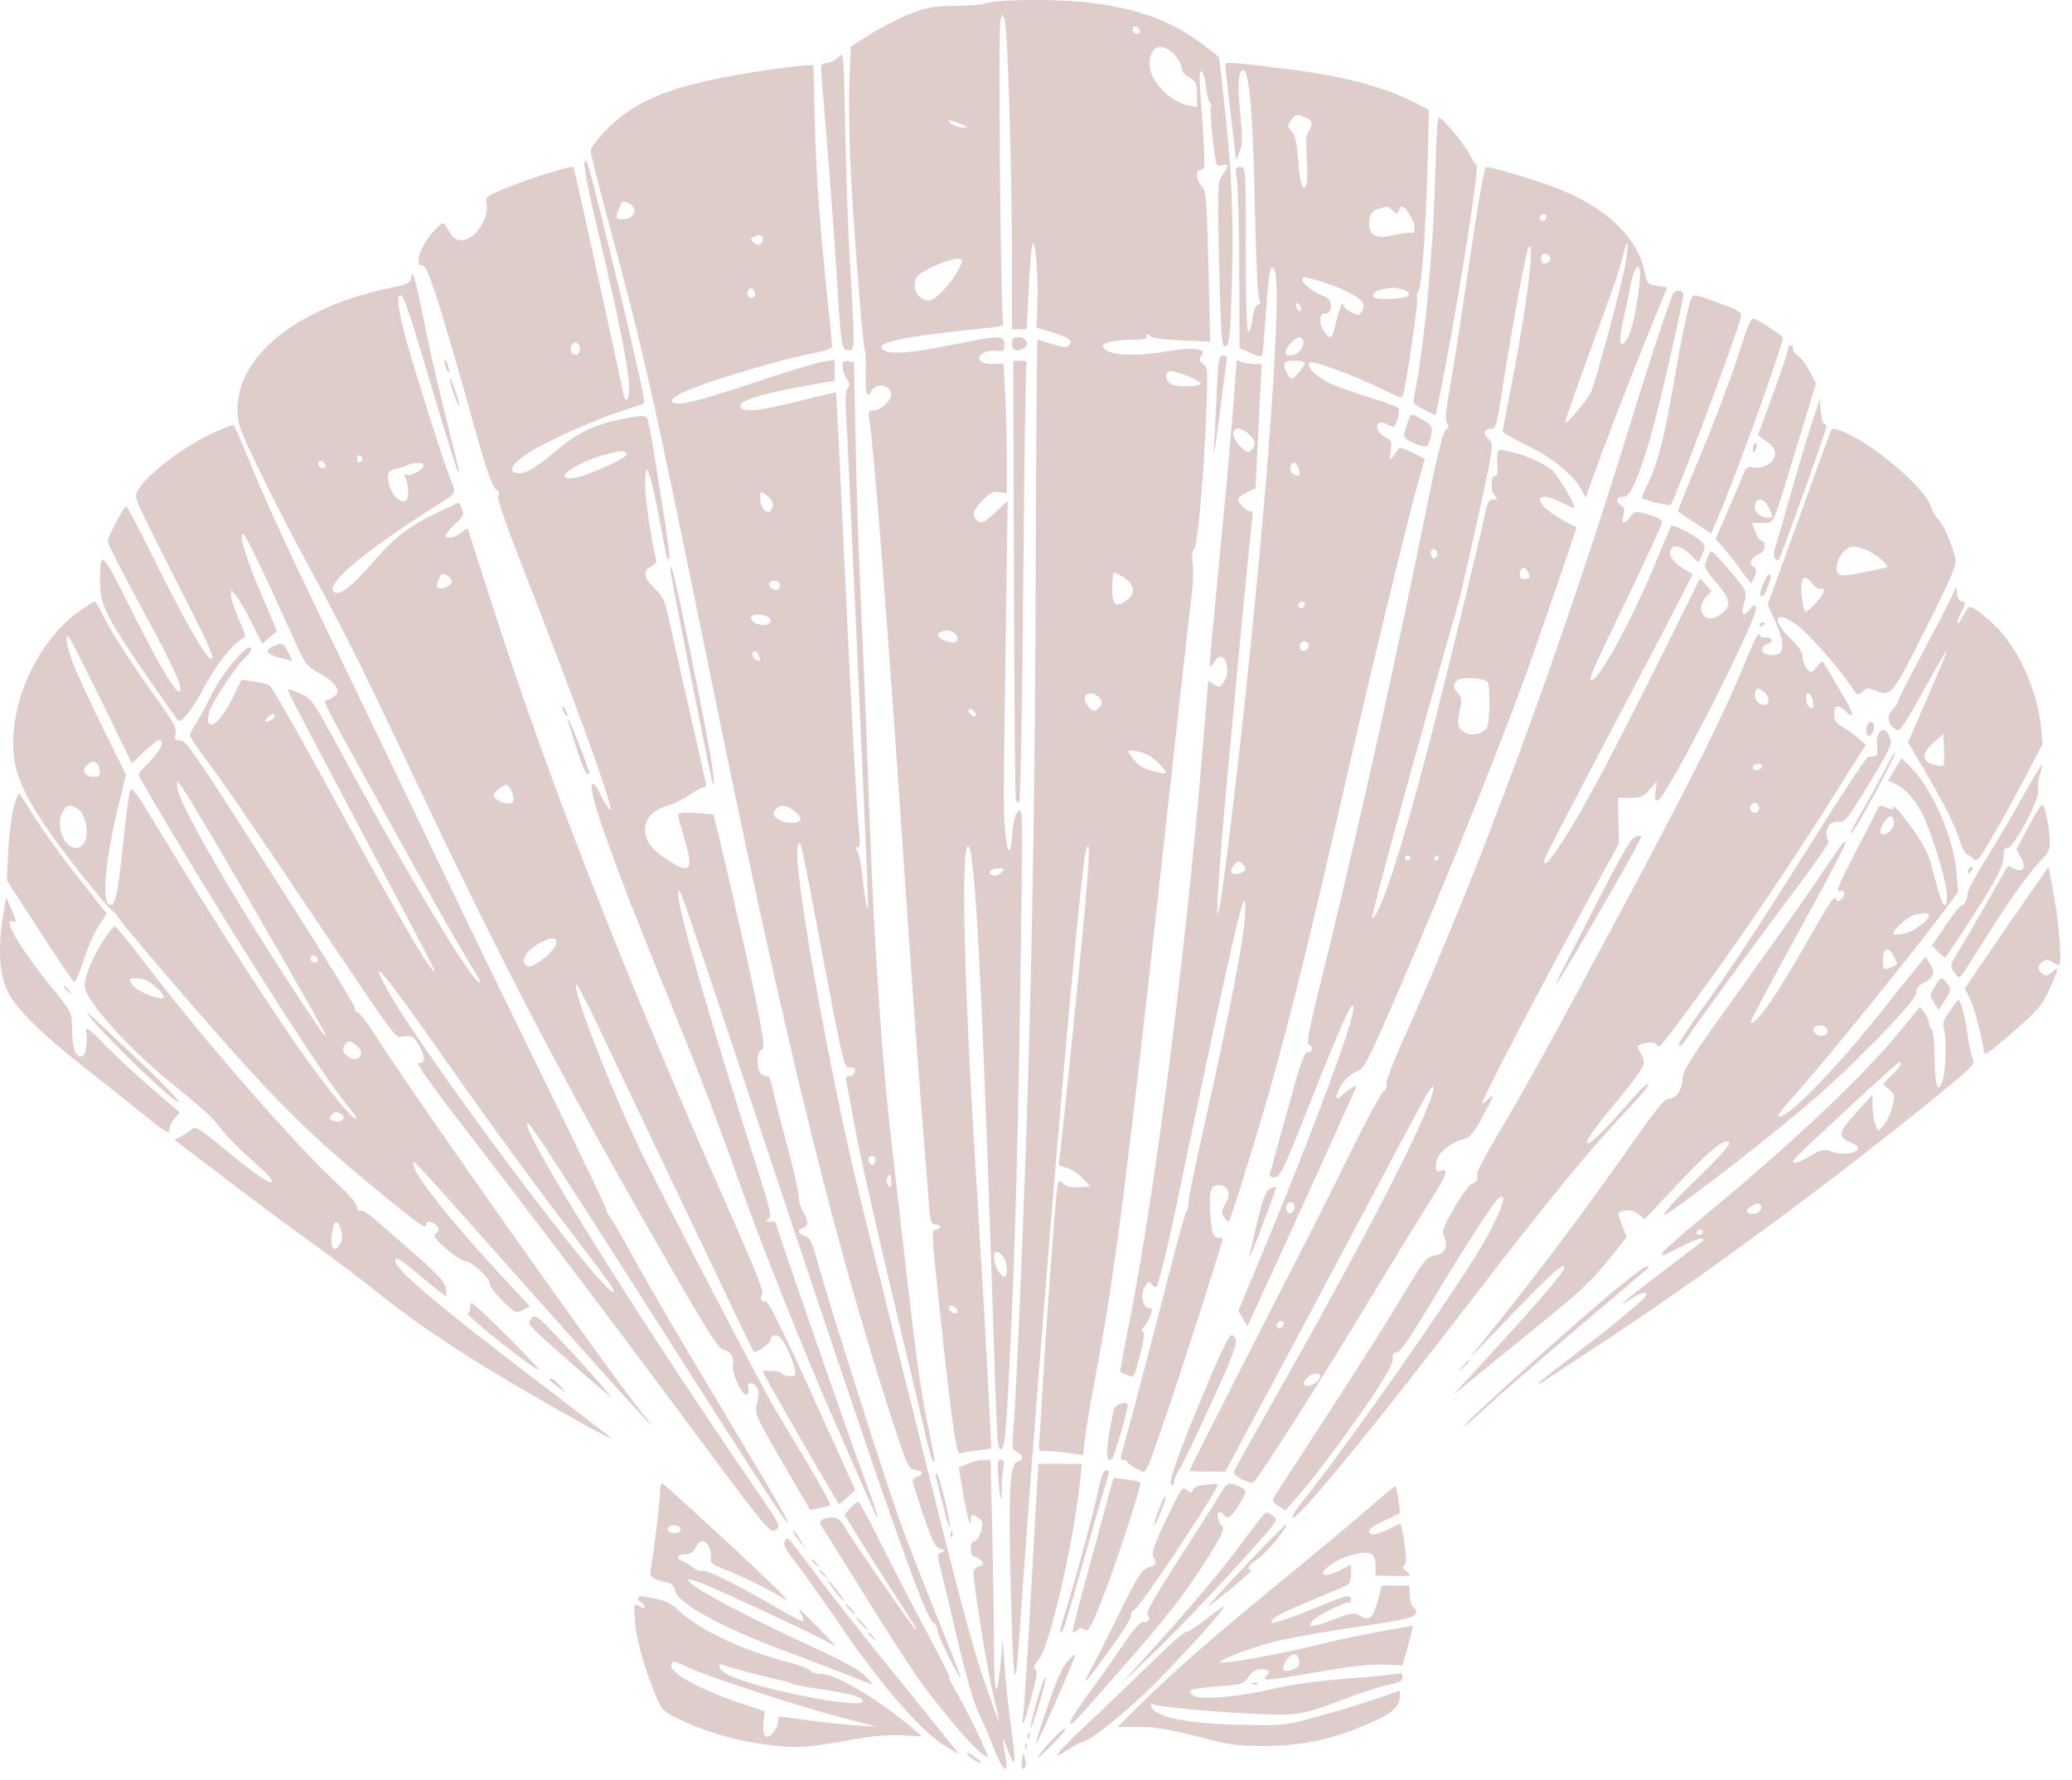 <?xml version="1.0" encoding="UTF-8"?> <svg xmlns="http://www.w3.org/2000/svg" width="128" height="110" viewBox="0 0 128 110" fill="none"><path fill-rule="evenodd" clip-rule="evenodd" d="M61.645 0.083C61.296 0.116 60.903 0.188 60.772 0.242C60.641 0.297 59.82 0.352 58.947 0.365C57.574 0.385 57.194 0.455 56.132 0.888C55.457 1.163 54.378 1.723 53.735 2.131L52.566 2.873L52.477 4.836C52.429 5.915 52.451 8.227 52.528 9.973C52.679 13.406 53.283 21.243 53.427 21.638C53.476 21.771 53.5 22.445 53.48 23.134C53.456 23.95 53.504 24.387 53.616 24.387C53.711 24.387 53.789 24.317 53.789 24.231C53.789 24.145 53.932 23.997 54.106 23.902C54.508 23.683 55.058 23.951 55.058 24.364C55.058 24.759 54.403 25.357 53.97 25.357C53.658 25.357 53.626 25.421 53.702 25.883C53.973 27.542 54.855 38.85 55.772 52.442C56.168 58.312 56.672 65.371 56.892 68.127C57.111 70.885 57.335 73.704 57.389 74.394C57.472 75.47 57.528 75.647 57.78 75.647C57.942 75.647 58.074 75.719 58.074 75.808C58.074 75.897 57.967 75.97 57.836 75.97C57.528 75.97 57.529 76.018 57.987 80.336C58.773 87.761 59.071 89.894 59.309 89.801C59.43 89.753 59.914 89.668 60.384 89.612L61.238 89.51L61.153 87.712C60.997 84.397 60.625 77.882 60.225 71.442C59.539 60.406 59.362 51.993 59.822 52.282C60.268 52.563 60.726 61.81 61.501 86.198C61.583 88.771 61.655 89.553 61.812 89.553C62.056 89.553 62.141 88.758 62.359 84.379C62.722 77.13 62.921 69.657 63.086 57.051C63.177 50.162 63.169 49.867 62.9 50.133C62.708 50.322 62.596 50.736 62.55 51.427C62.459 52.81 62.251 52.94 62.128 51.692C61.977 50.164 61.977 50.11 62.119 40.153L62.249 30.936L61.514 31.623C60.718 32.367 60.615 32.41 60.328 32.116C60.025 31.808 60.099 31.566 60.689 30.928C61.142 30.439 61.327 30.345 61.721 30.404L62.2 30.476V28.427C62.2 27.3 62.154 25.498 62.097 24.422L61.994 22.465L61.385 22.49C61.05 22.504 60.685 22.422 60.575 22.308C60.276 21.999 60.874 21.601 61.526 21.676C61.998 21.73 62.041 21.697 62.041 21.282C62.041 20.692 61.843 20.694 58.788 21.312C56.329 21.809 54.995 21.912 54.582 21.636C53.889 21.172 55.719 20.787 61.22 20.24C61.908 20.172 62.048 20.108 61.969 19.9C61.822 19.508 61.656 1.882 61.795 1.337L61.917 0.859L62.061 1.244C62.247 1.741 62.511 10.282 62.515 15.938L62.518 20.344H62.973H63.429L63.546 17.887C63.609 16.535 63.717 15.28 63.783 15.098C63.956 14.626 64.153 17.102 64.082 18.846L64.025 20.243L64.96 20.526C66.045 20.855 66.32 21.063 66.043 21.345C65.898 21.493 65.661 21.474 65.005 21.264C64.538 21.114 64.127 20.991 64.091 20.991C64.055 20.992 64.008 26.977 63.987 34.291C63.946 48.519 63.762 59.634 63.386 70.553C63.127 78.097 62.732 86.996 62.588 88.531C62.504 89.428 62.528 89.547 62.824 89.709C63.236 89.933 63.246 90.205 62.847 90.311C62.389 90.434 62.293 92.077 62.426 97.557C62.588 104.224 62.703 104.997 62.964 101.196C64.332 81.323 66.746 53.054 67.133 52.361C67.336 52 67.314 52.811 67.035 55.979C66.75 59.226 65.571 70.809 65.45 71.543C65.375 72.002 65.411 72.056 65.858 72.147C66.127 72.202 66.575 72.484 66.853 72.775L67.358 73.302L66.668 73.352C66.191 73.387 65.886 73.32 65.686 73.135C65.41 72.88 65.39 72.894 65.307 73.408C65.191 74.119 64.638 81.716 64.425 85.511C64.333 87.156 64.231 88.762 64.2 89.079C64.145 89.632 64.164 89.656 64.639 89.652C64.913 89.65 65.536 89.706 66.025 89.778L66.913 89.908L67.011 88.957C67.064 88.433 67.392 86.516 67.739 84.696C68.844 78.904 69.655 72.559 71.88 52.299C72.757 44.305 73.545 37.269 73.629 36.664C73.713 36.058 73.737 35.224 73.681 34.81C73.614 34.314 73.642 34.018 73.763 33.942C73.977 33.807 74.366 29.474 74.523 25.455C74.624 22.894 74.612 22.709 74.331 22.5C74.087 22.317 74.066 22.221 74.216 21.976C74.379 21.71 74.342 21.662 73.904 21.573C73.631 21.517 72.725 21.59 71.89 21.735C70.189 22.031 68.641 21.963 68.262 21.577C68.042 21.352 68.061 21.311 68.452 21.159C68.691 21.067 69.35 20.991 69.917 20.991C70.564 20.991 70.911 20.931 70.85 20.829C70.796 20.74 70.821 20.668 70.907 20.668C70.992 20.668 71.085 20.73 71.114 20.807C71.143 20.883 71.976 20.984 72.965 21.03L74.763 21.115L74.653 16.485C74.552 12.271 74.515 11.825 74.243 11.521C73.869 11.103 73.847 10.48 74.205 10.48C74.482 10.48 74.481 10.413 74.154 5.726C74.083 4.708 74.105 4.317 74.226 4.394C74.321 4.454 74.448 4.902 74.507 5.391C74.567 5.88 74.681 6.321 74.759 6.37C74.838 6.42 74.859 6.53 74.807 6.616C74.755 6.702 74.802 7.568 74.911 8.542C75.105 10.274 75.117 10.309 75.479 10.216C75.933 10.1 75.942 10.216 75.524 10.814C75.208 11.267 75.203 11.407 75.311 16.289C75.395 20.053 75.471 21.318 75.62 21.376C75.947 21.505 76.014 20.913 76.113 17.029C76.211 13.199 76.071 10.282 75.582 5.909L75.315 3.521L74.511 2.899C72.428 1.289 70.302 0.499 67.087 0.141C65.632 -0.021 63.052 -0.048 61.645 0.083ZM70.417 1.88C70.451 1.985 70.366 2.072 70.228 2.072C70.09 2.072 69.977 1.957 69.977 1.816C69.977 1.53 70.319 1.58 70.417 1.88ZM72.528 3.353C72.784 3.613 72.992 3.98 72.992 4.169C72.992 4.381 73.174 4.618 73.468 4.788C73.892 5.034 73.943 5.147 73.944 5.844L73.945 6.625L73.429 6.516C72.232 6.264 71.018 4.993 71.016 3.992C71.015 2.852 71.737 2.546 72.528 3.353ZM51.828 3.5C51.666 3.683 51.345 3.855 51.114 3.882C50.762 3.923 50.699 4.005 50.725 4.385C50.742 4.634 50.901 6.562 51.078 8.67C51.255 10.777 51.51 14.248 51.644 16.383C51.97 21.576 51.979 21.638 52.41 21.638C52.744 21.638 52.756 21.583 52.717 20.223C52.695 19.445 52.596 17.535 52.497 15.978C52.397 14.422 52.272 10.903 52.219 8.159C52.125 3.285 52.115 3.176 51.828 3.5ZM75.69 4.009C75.69 4.114 75.793 5.049 75.918 6.087C76.044 7.125 76.193 8.408 76.251 8.939L76.356 9.904L76.579 9.364C76.764 8.916 76.771 8.519 76.617 7.019C76.437 5.262 76.498 4.336 76.794 4.336C77.186 4.336 77.406 6.989 77.535 13.285C77.593 16.145 77.705 18.41 77.793 18.523C77.9 18.661 77.874 18.752 77.711 18.816C77.568 18.872 77.433 19.225 77.37 19.707C77.313 20.146 77.198 20.506 77.113 20.506C77.018 20.506 76.96 18.579 76.96 15.412C76.96 10.335 76.959 10.319 76.624 10.319C76.313 10.319 76.298 10.373 76.412 11.087C76.479 11.509 76.543 14.024 76.554 16.676L76.574 21.497L77.25 21.805C77.744 22.03 77.941 22.06 77.981 21.916C78.012 21.808 78.116 20.602 78.213 19.237C78.392 16.698 78.48 16.257 78.723 16.648C79.345 17.648 77.914 35.626 75.92 51.861C75.138 58.227 74.971 57.952 75.536 51.23C75.882 47.108 77.215 33.102 77.356 32.096C77.411 31.71 77.385 31.515 77.287 31.577C77.115 31.685 76.484 31.116 76.484 30.852C76.484 30.762 76.727 30.57 77.025 30.425L77.565 30.163L77.662 28.124C77.715 27.002 77.799 25.273 77.85 24.282L77.942 22.479L77.57 22.489C77.365 22.495 77.017 22.448 76.796 22.384L76.394 22.267L76.202 24.904C76.097 26.354 75.725 30.483 75.375 34.079C75.025 37.675 74.738 40.766 74.738 40.947C74.738 41.265 74.746 41.264 74.985 40.917C75.347 40.39 75.66 40.471 75.78 41.124C75.854 41.526 75.807 41.811 75.618 42.105C75.371 42.489 75.325 42.503 74.996 42.283L74.64 42.046L74.286 46.355C73.251 58.94 71.321 73.976 69.721 81.926C69.41 83.468 69.18 84.745 69.21 84.764C69.239 84.784 69.441 84.876 69.659 84.97C70.052 85.138 70.06 85.125 70.419 83.751C70.664 82.813 70.726 82.342 70.608 82.302C70.494 82.264 70.516 82.15 70.67 81.976C70.8 81.83 70.982 81.51 71.073 81.266C71.208 80.903 71.195 80.821 71.001 80.821C70.636 80.821 70.436 80.115 70.66 79.623C70.862 79.179 71.009 79.105 71.167 79.366C71.221 79.455 71.326 79.528 71.401 79.528C71.537 79.528 72.051 77.469 72.754 74.111C76.483 56.29 77.092 53.74 76.903 56.727C76.811 58.179 75.919 62.751 74.485 69.119C73.906 71.686 73.43 74.005 73.427 74.272C73.423 74.539 73.366 74.794 73.3 74.839C73.234 74.883 72.746 76.63 72.216 78.719C71.255 82.507 69.501 89.145 69.279 89.836C69.193 90.104 69.224 90.2 69.397 90.2C69.527 90.2 69.659 90.28 69.691 90.378C69.723 90.475 69.982 90.655 70.266 90.777C70.867 91.034 70.661 91.411 71.955 87.694C72.791 85.294 75.532 76.762 75.532 76.56C75.532 76.502 75.398 76.455 75.236 76.455C75.004 76.455 74.918 76.292 74.839 75.705C74.712 74.758 74.71 73.808 74.834 73.477C74.967 73.125 75.644 73.154 75.836 73.52C75.951 73.739 75.915 73.968 75.701 74.376C75.448 74.856 75.438 74.974 75.627 75.237C75.747 75.405 75.874 75.511 75.908 75.473C76.053 75.311 77.805 69.653 78.608 66.753C79.9 62.086 81.005 57.577 83.065 48.561C84.757 41.152 86.985 31.984 87.72 29.4L88.019 28.349L87.224 27.944C86.719 27.687 86.408 27.605 86.371 27.719C86.339 27.818 86.203 28.036 86.069 28.204C85.843 28.488 85.832 28.464 85.912 27.86C85.986 27.305 85.948 27.186 85.658 27.051C85.202 26.84 84.934 26.385 85.141 26.174C85.247 26.066 85.441 26.087 85.724 26.237C86.138 26.455 86.154 26.446 86.333 25.894C86.435 25.58 86.456 25.269 86.38 25.196C86.305 25.124 85.508 24.835 84.608 24.554C83.708 24.273 82.653 23.904 82.264 23.735C81.404 23.359 80.662 22.652 80.887 22.423C81.065 22.242 83.426 23.093 85.402 24.051C86.574 24.619 86.626 24.629 86.701 24.313C86.957 23.23 87.604 18.75 87.548 18.45C87.511 18.253 87.533 18.071 87.598 18.046C87.802 17.965 88.077 14.409 88.179 10.536L88.277 6.791L87.34 6.31C85.504 5.367 82.973 4.704 79.579 4.274C76.076 3.831 75.69 3.804 75.69 4.009ZM48.393 4.192C42.105 5.041 39.512 5.945 37.482 7.994C36.926 8.555 36.49 9.137 36.49 9.317C36.49 9.494 36.949 11.338 37.511 13.415C39.781 21.809 40.314 24.182 44.028 42.417C48.542 64.582 51.66 77.261 55.342 88.421C56.063 90.607 56.145 90.769 56.539 90.817C57.042 90.878 57.094 91.106 56.639 91.253C56.427 91.322 56.344 91.452 56.399 91.628C57.412 94.877 57.716 95.612 58.087 95.701C58.43 95.784 58.439 95.806 58.175 95.909C57.959 95.994 57.906 96.122 57.98 96.387C58.036 96.586 58.438 98.277 58.873 100.145C59.716 103.765 60.159 105.299 60.625 106.209C60.785 106.52 61.122 107.316 61.374 107.979C61.891 109.335 62.312 109.731 62.137 108.695C61.888 107.226 61.906 107.152 62.269 108.149C62.743 109.452 62.788 109.028 62.438 106.534C62.306 105.599 62.141 104.034 62.07 103.055L61.942 101.277L61.812 102.776C61.741 103.6 61.62 104.314 61.545 104.362C61.469 104.41 61.407 103.329 61.407 101.959C61.407 100.59 61.36 97.384 61.302 94.835L61.197 90.2H60.766C60.529 90.2 60.086 90.306 59.783 90.435L59.231 90.669L59.501 92.297C59.747 93.78 59.978 94.54 59.978 93.865C59.978 93.545 60.12 93.531 60.489 93.817C60.716 93.993 60.734 94.124 60.6 94.62C60.509 94.956 60.339 95.213 60.209 95.213C60.059 95.213 59.978 95.381 59.978 95.698C59.978 96.002 60.06 96.183 60.197 96.183C60.317 96.183 60.508 96.296 60.62 96.434C60.792 96.645 60.771 96.699 60.48 96.776C60.292 96.826 60.137 96.986 60.138 97.132C60.139 97.863 60.977 103.104 61.326 104.561C61.545 105.479 61.72 106.279 61.716 106.34C61.712 106.401 61.35 105.432 60.914 104.187C60.053 101.736 59.302 98.895 56.169 86.238C55.046 81.703 53.728 76.393 53.241 74.44C51.225 66.358 48.809 52.681 49.307 52.173C49.492 51.985 49.387 51.504 50.918 59.557C52.119 65.875 52.156 66.024 52.506 65.972C52.782 65.932 52.851 65.987 52.805 66.215C52.772 66.377 52.623 66.5 52.475 66.488C52.277 66.472 52.225 66.559 52.28 66.812C52.322 67.002 52.576 68.358 52.845 69.825C53.114 71.293 54.143 75.877 55.13 80.013C56.118 84.148 57.054 88.114 57.211 88.826C57.367 89.537 57.562 90.192 57.645 90.281C57.81 90.457 57.82 90.525 57.309 88.017C56.864 85.83 56.593 83.871 55.94 78.153C55.636 75.485 55.245 72.065 55.071 70.553C54.413 64.816 53.94 57.49 53.632 48.238C53.54 45.481 53.353 40.897 53.216 38.051C53.08 35.205 52.92 30.511 52.863 27.621L52.757 22.366L52.4 22.314C52.117 22.273 52.043 22.341 52.043 22.642C52.043 22.851 52.156 23.186 52.295 23.387C52.492 23.674 52.505 23.804 52.359 23.984C52.227 24.146 52.202 24.661 52.273 25.716C52.373 27.186 53.628 54.975 53.629 55.744C53.631 56.578 53.471 55.908 53.304 54.374C53.207 53.49 53.053 52.675 52.963 52.564C52.846 52.421 52.853 52.361 52.987 52.361C53.122 52.361 53.149 52.117 53.082 51.513C52.927 50.125 52.56 43.338 52.109 33.523C51.876 28.454 51.667 24.284 51.644 24.256C51.62 24.229 50.583 24.465 49.337 24.782C47.005 25.374 45.953 25.491 45.763 25.177C45.534 24.799 46.761 24.383 49.623 23.869L51.567 23.52V22.88V22.241L50.892 22.335C50.522 22.388 48.678 22.943 46.795 23.57C43.139 24.786 41.947 25.085 41.579 24.875C41.4 24.773 41.471 24.666 41.895 24.401C42.812 23.827 47.808 22.295 50.416 21.788C50.962 21.683 51.407 21.514 51.407 21.415C51.406 21.315 51.187 19.087 50.921 16.463C50.609 13.38 50.405 10.335 50.345 7.853L50.253 4.012L49.839 4.032C49.611 4.043 48.96 4.115 48.393 4.192ZM80.684 7.273C80.995 7.417 81.067 7.542 80.991 7.799C80.937 7.984 80.833 8.201 80.76 8.28C80.688 8.359 80.671 9.026 80.721 9.761C80.772 10.496 80.766 11.226 80.707 11.382C80.499 11.934 80.3 11.36 80.196 9.91C80.119 8.83 80.018 8.374 79.798 8.128C79.53 7.825 79.525 7.766 79.749 7.441C80.03 7.032 80.126 7.014 80.684 7.273ZM88.654 11.006C88.528 15.767 87.968 21.58 87.351 24.554C87.276 24.912 87.356 25.009 87.973 25.314L88.681 25.665L88.858 24.824C89.85 20.118 91.434 10.271 91.215 10.182C91.138 10.152 90.941 9.857 90.776 9.527C90.464 8.904 89.081 7.246 88.873 7.246C88.808 7.246 88.71 8.938 88.654 11.006ZM59.343 7.651C59.848 7.849 59.862 7.87 59.493 7.881C59.27 7.888 58.948 7.786 58.779 7.656C58.4 7.364 58.608 7.362 59.343 7.651ZM36.098 10.03C36.031 10.192 36.417 12.118 37.021 14.639C38.212 19.608 38.87 22.937 38.87 23.984C38.87 24.742 38.643 24.975 38.517 24.346C38.214 22.838 35.474 10.386 35.434 10.335C35.341 10.215 33.256 10.844 31.596 11.492C30.101 12.075 29.965 12.163 30.046 12.492C30.275 13.424 29.353 14.846 28.519 14.846C28.17 14.846 27.992 14.716 27.736 14.274C27.412 13.715 27.396 13.708 27.083 13.991C26.458 14.555 25.856 15.546 25.856 16.012C25.856 16.271 25.925 16.439 26.008 16.387C26.092 16.334 26.266 16.5 26.395 16.754C26.71 17.374 27.859 21.162 29.201 26.002C30.011 28.925 30.383 30.028 30.621 30.211C30.836 30.376 30.89 30.512 30.785 30.62C30.679 30.728 31.183 32.209 32.296 35.063C35.676 43.73 37.889 49.857 37.707 50.043C37.66 50.091 37.409 49.704 37.149 49.184C36.788 48.464 36.65 48.304 36.568 48.515C36.371 49.023 37.906 53.329 40.945 60.79C43.235 66.412 44.182 68.869 45.613 72.898C47.096 77.072 49.568 83.285 51.531 87.774C54.103 93.657 54.152 93.765 54.209 93.706C54.239 93.676 53.806 92.42 53.246 90.915C52.361 88.534 47.917 75.719 47.917 75.548C47.917 75.513 47.756 75.483 47.559 75.48C47.255 75.476 47.241 75.452 47.464 75.32C47.697 75.181 47.617 74.826 46.707 71.969C43.829 62.931 41.873 56.138 41.899 55.272C41.91 54.904 41.934 54.919 42.157 55.434C42.292 55.745 44.421 62.076 46.889 69.502C54.868 93.515 57.172 100.086 57.682 100.286C57.81 100.336 57.916 100.543 57.918 100.746C57.92 101.061 59.326 103.885 59.339 103.601C59.341 103.546 58.671 101.834 57.849 99.797C57.026 97.761 56.002 95.114 55.572 93.915C54.656 91.363 51.331 80.91 50.596 78.271C50.16 76.703 50.037 76.435 49.717 76.353C49.27 76.239 49.23 75.97 49.644 75.86C49.973 75.772 49.939 75.331 49.558 74.762C49.441 74.586 49.344 74.223 49.344 73.953C49.343 73.684 49.031 72.299 48.649 70.876C48.268 69.454 47.864 67.87 47.752 67.358C47.64 66.847 47.515 66.462 47.474 66.504C47.432 66.546 47.265 66.507 47.102 66.418C46.729 66.215 46.684 65.06 47.04 64.856C47.243 64.741 47.198 64.332 46.717 61.897C46.247 59.519 44.153 50.402 44.058 50.322C44.042 50.308 43.546 50.267 42.957 50.23C42.275 50.188 41.885 50.225 41.884 50.333C41.883 50.426 42.073 51.141 42.307 51.922C42.901 53.904 42.617 54.097 40.883 52.887C39.347 51.814 39.545 50.242 41.276 49.767C41.613 49.675 42.203 49.384 42.585 49.121C42.968 48.858 43.36 48.642 43.456 48.642C43.553 48.642 43.632 48.597 43.632 48.541C43.632 48.486 43.245 46.758 42.773 44.701C42.301 42.644 41.719 40.057 41.48 38.952C41.073 37.063 41.009 36.906 40.421 36.336C39.735 35.671 39.683 35.239 40.259 34.981C40.467 34.888 40.584 34.721 40.543 34.577C40.243 33.54 39.815 30.553 39.856 29.781C39.905 28.873 39.915 28.853 40.103 29.291C40.212 29.543 40.485 30.743 40.711 31.959C41.174 34.452 41.224 34.656 41.344 34.533C41.391 34.486 41.251 33.329 41.033 31.964C40.815 30.598 40.516 28.705 40.368 27.758C40.22 26.811 40.041 25.941 39.97 25.824C39.866 25.652 39.591 25.662 38.474 25.881C36.725 26.225 35.726 26.703 34.365 27.848C33.167 28.855 32.538 29.238 32.08 29.238C31.265 29.238 31.592 28.635 32.822 27.874C33.958 27.171 36.926 25.861 38.553 25.344C39.208 25.136 39.768 24.95 39.798 24.93C39.891 24.87 38.916 20.535 37.675 15.493C36.232 9.624 36.245 9.67 36.098 10.03ZM90.785 16.1C90.322 19.279 89.779 22.79 89.579 23.902C89.309 25.399 89.26 25.98 89.39 26.143C89.521 26.308 89.503 26.409 89.315 26.549C89.145 26.675 88.8 28.052 88.236 30.857C86.205 40.952 83.757 51.948 81.66 60.396C80.823 63.767 80.689 64.485 80.881 64.56C81.171 64.674 81.055 65.069 80.747 65.016C80.578 64.986 80.266 65.909 79.536 68.593C78.995 70.582 78.508 72.328 78.453 72.473C78.379 72.671 78.449 72.736 78.735 72.736C79.084 72.736 79.255 72.381 80.826 68.41C82.892 63.187 83.593 61.637 83.612 62.246C83.64 63.127 81.019 70.162 77.698 78.119L76.496 80.996L76.778 81.468L77.06 81.94L78.307 79.238C79.398 76.876 83.485 67.863 83.739 67.26C83.814 67.083 83.767 67.075 83.503 67.218C83.322 67.317 83.058 67.516 82.916 67.66C82.551 68.033 82.449 67.836 82.725 67.293C83.008 66.735 83.428 66.332 83.92 66.147C84.198 66.042 84.54 65.437 85.323 63.672C88.106 57.389 92.013 47.809 94.041 42.294C94.911 39.928 97.441 32.576 97.39 32.562C97.038 32.468 95.746 31.679 95.451 31.378C94.719 30.633 95.339 30.46 96.533 31.076C96.941 31.286 97.274 31.429 97.274 31.394C97.274 31.087 96.236 29.355 95.857 29.029C95.343 28.588 94.051 28.041 93.095 27.858C92.521 27.748 92.513 27.754 92.495 28.29C92.485 28.589 92.489 28.961 92.505 29.117C92.52 29.272 92.466 29.4 92.383 29.4C92.104 29.4 92.052 30.275 92.313 30.572C92.542 30.832 92.537 30.855 92.246 30.855C91.989 30.855 91.891 31.031 91.731 31.785C91.282 33.891 88.979 43.345 88.15 46.483C86.456 52.901 85.191 56.727 84.765 56.727C84.65 56.727 87.565 46.077 90.053 37.404C90.18 36.959 90.646 34.958 91.088 32.957C92.288 27.522 92.302 27.427 91.972 27.147C91.606 26.839 91.662 26.489 92.077 26.489C92.414 26.489 92.454 26.358 92.804 24.104C93.482 19.74 94.288 15.414 94.453 15.251C94.853 14.855 94.248 19.441 93.228 24.546C93.01 25.639 92.831 26.592 92.831 26.663C92.831 26.734 93.505 27.117 94.33 27.516C95.888 28.268 97.251 29.381 97.703 30.271L97.945 30.747L99.011 27.85C99.884 25.478 101.153 22.256 102.776 18.285L102.99 17.761L102.369 17.66C101.805 17.568 101.737 17.503 101.639 16.971C101.229 14.72 99.317 12.861 96.123 11.606C94.963 11.15 92.169 10.32 91.792 10.319C91.696 10.319 91.274 12.737 90.785 16.1ZM38.881 12.588C39.5 12.926 39.176 13.553 38.381 13.553C38.029 13.553 38.005 13.406 38.261 12.833C38.471 12.363 38.469 12.363 38.881 12.588ZM86.03 13.009C86.296 13.254 86.324 13.254 86.417 13.009C86.566 12.611 86.738 12.685 87.116 13.309C87.484 13.915 87.48 14.477 87.108 14.387C86.982 14.356 86.516 14.42 86.072 14.528C85.01 14.786 84.578 14.578 84.578 13.809C84.578 13.242 84.765 12.993 85.292 12.861C85.467 12.818 85.64 12.773 85.676 12.763C85.713 12.753 85.872 12.863 86.03 13.009ZM95.529 13.364C95.529 13.575 95.34 13.715 95.186 13.618C95.022 13.515 95.164 13.229 95.379 13.229C95.462 13.229 95.529 13.29 95.529 13.364ZM47.123 14.756C47.123 15.101 46.825 15.226 46.553 14.996C46.362 14.834 46.355 14.768 46.52 14.661C46.84 14.454 47.123 14.499 47.123 14.756ZM100.374 16.494C100.068 18.043 98.633 23.372 98.31 24.16C98.094 24.687 96.809 26.231 96.689 26.108C96.654 26.073 97.333 24.125 98.198 21.779C99.804 17.422 99.981 16.906 100.291 15.679C100.594 14.482 100.655 15.075 100.374 16.494ZM95.767 15.978C95.767 16.109 95.642 16.241 95.489 16.271C95.294 16.309 95.211 16.222 95.211 15.978C95.211 15.735 95.294 15.647 95.489 15.686C95.642 15.716 95.767 15.847 95.767 15.978ZM59.39 16.261C59.06 17.174 57.846 18.566 57.38 18.566C56.66 18.566 56.246 17.668 56.685 17.058C56.916 16.737 58.626 15.988 59.14 15.982C59.409 15.979 59.468 16.045 59.39 16.261ZM101.293 17.393C101.162 18.849 100.799 20.512 100.517 20.95C100.069 21.647 99.963 21.134 100.275 19.774C100.437 19.065 100.619 18.204 100.678 17.861C100.951 16.291 101.426 15.93 101.293 17.393ZM25.38 17.235C25.38 17.465 25.115 17.578 24.048 17.802C18.415 18.983 14.679 21.957 14.67 25.267C14.668 26.166 14.773 26.466 15.948 28.915C16.652 30.382 17.86 32.747 18.633 34.17C21.428 39.318 21.989 40.437 25.642 48.155C30.723 58.893 34.276 65.754 39.54 75C43.41 81.797 44.344 83.323 44.669 83.38C45.119 83.46 45.374 83.869 45.279 84.358C45.178 84.874 45.981 86.471 46.178 86.146C46.245 86.035 46.266 85.854 46.225 85.744C46.099 85.41 46.429 85.337 46.697 85.64C46.905 85.874 46.919 86.04 46.78 86.601C46.588 87.369 46.561 87.309 48.839 91.222L50.046 93.296L50.607 93.188C50.915 93.129 51.22 93.049 51.283 93.008C51.347 92.968 50.712 91.792 49.872 90.395C49.031 88.998 48.13 87.491 47.87 87.047C47.041 85.633 41.296 74.604 39.753 71.462C37.867 67.622 35.319 61.1 35.596 60.818C35.646 60.767 36.251 61.918 36.94 63.376C39.551 68.895 46.514 83.489 46.558 83.533C46.662 83.639 47.597 82.99 47.598 82.812C47.6 82.494 47.913 82.396 48.187 82.626C48.464 82.859 48.926 83.859 49.091 84.581C49.18 84.973 49.147 85.025 48.802 85.025C48.587 85.025 48.367 84.953 48.313 84.864C48.259 84.775 47.963 84.702 47.656 84.702H47.096L47.689 85.794C48.217 86.766 51.701 92.79 51.81 92.92C51.834 92.949 52.076 92.767 52.347 92.516L52.84 92.059L50.18 86.198C48.473 82.435 47.451 80.362 47.327 80.409C47.062 80.511 46.901 80.205 47.093 79.965C47.201 79.829 46.572 78.244 45.027 74.757C38.608 60.274 33.911 48.275 30.471 37.566C29.671 35.075 28.982 32.937 28.941 32.814C28.878 32.627 28.82 32.63 28.591 32.835C28.225 33.163 27.651 33.33 27.537 33.143C27.487 33.06 27.73 32.731 28.077 32.411C28.645 31.889 28.691 31.791 28.532 31.437L28.357 31.043L27.188 31.585C25.409 32.412 24.384 33.181 23.135 34.629C21.839 36.13 21.067 36.762 20.701 36.618C19.995 36.343 21.65 34.763 24.983 32.53C26.031 31.828 27.156 31.094 27.483 30.898C28.145 30.502 28.177 30.398 27.853 29.667C27.482 28.829 25.428 22.326 24.992 20.61C24.568 18.942 24.49 18.242 24.728 18.242C24.947 18.242 25.237 19.095 26.732 24.144C27.495 26.724 28.187 28.943 28.269 29.076C28.444 29.362 28.486 29.551 27.457 25.438C27.034 23.748 26.448 21.147 26.155 19.657C25.862 18.167 25.568 16.948 25.501 16.948C25.435 16.948 25.38 17.078 25.38 17.235ZM81.959 17.509C83.131 17.894 84.174 18.482 84.234 18.793C84.263 18.943 84.202 19.17 84.099 19.297C83.936 19.496 83.849 19.494 83.451 19.285C83.198 19.151 82.989 18.953 82.986 18.844C82.977 18.481 82.72 19.108 82.519 19.98C82.412 20.447 82.283 20.829 82.234 20.829C81.964 20.829 81.562 20.233 81.562 19.834C81.562 19.482 81.637 19.374 81.88 19.374C82.362 19.374 82.328 18.465 81.84 18.317C81.281 18.148 80.454 17.537 80.453 17.293C80.451 17.052 80.648 17.08 81.959 17.509ZM46.647 18.171C46.647 18.299 46.54 18.404 46.409 18.404C46.17 18.404 46.083 18.062 46.272 17.869C46.42 17.718 46.647 17.901 46.647 18.171ZM86.736 17.925C87.414 18.187 86.969 18.45 85.816 18.468C85.029 18.481 84.816 18.433 84.816 18.244C84.816 18.107 85.022 17.958 85.292 17.899C86.026 17.739 86.268 17.743 86.736 17.925ZM103.34 18.192C103.111 18.655 101.824 22.562 100.768 26.004C96.431 40.137 91.425 53.726 86.662 64.296C86.031 65.696 85.588 66.881 85.642 67.025C85.698 67.173 85.627 67.341 85.471 67.431C85.324 67.514 84.387 69.246 83.389 71.278C82.39 73.311 80.867 76.344 80.003 78.019C77.989 81.925 73.468 90.824 73.468 90.883C73.468 90.908 73.969 90.929 74.581 90.928L75.692 90.928L78.723 85.268C80.39 82.155 83.217 76.843 85.005 73.464C88.198 67.431 88.546 66.816 88.546 67.202C88.546 68.374 84.534 76.206 78.356 87.093C77.231 89.075 76.272 90.8 76.225 90.925C76.134 91.166 77.193 91.727 77.442 91.571C77.702 91.407 81.572 85.335 84.345 80.74C85.901 78.161 87.694 75.234 88.329 74.237C89.415 72.529 89.553 72.116 88.957 72.349C88.761 72.425 88.704 72.34 88.704 71.973C88.704 71.321 89.501 70.616 90.568 70.326C90.833 70.253 91.156 69.822 91.673 68.852C92.303 67.669 92.345 67.534 91.982 67.873C91.75 68.088 91.561 68.213 91.561 68.151C91.561 67.894 95.317 60.715 98.511 54.868L100.013 52.119L99.982 50.704L99.951 49.289L100.715 49.291C101.382 49.292 101.538 49.224 101.928 48.765L102.375 48.238L102.278 48.844C102.202 49.317 102.232 49.451 102.415 49.451C102.877 49.451 108.676 38.073 108.48 37.551C108.396 37.329 108.337 37.346 108.079 37.671C107.676 38.176 107.514 37.969 107.747 37.247C107.968 36.566 107.933 36.497 106.571 34.928C105.613 33.823 105.681 33.825 105.336 34.898C105.291 35.038 105.582 35.503 106.027 36.002C106.997 37.088 107.003 37.59 106.054 38.105C105.26 38.536 104.733 37.608 105.377 36.91L105.741 36.515L105.383 36.126L105.025 35.737L102.601 40.613C101.267 43.295 99.551 46.653 98.787 48.076C96.832 51.715 95.37 53.919 95.37 53.224C95.37 53.082 96.755 50.408 101.039 42.284C103 38.564 104.58 35.502 104.55 35.48C104.52 35.457 104.231 35.277 103.909 35.079C103.324 34.721 103.037 34.239 103.225 33.929C103.417 33.612 103.977 33.771 104.437 34.273C104.692 34.552 104.921 34.752 104.944 34.718C104.968 34.683 105.078 34.438 105.191 34.173C105.381 33.725 105.365 33.667 104.957 33.336C104.479 32.948 103.337 32.382 103.244 32.487C103.212 32.523 102.815 33.456 102.361 34.56C100.85 38.239 98.805 42.013 98.323 42.013C98.107 42.013 98.319 41.524 100.449 37.12C101.671 34.593 102.67 32.414 102.67 32.277C102.67 32.115 102.381 31.946 101.839 31.793C101.026 31.562 101.001 31.565 100.716 31.933C100.322 32.445 100.126 32.408 100.282 31.852C100.385 31.486 100.35 31.355 100.106 31.2C99.747 30.971 99.858 30.693 100.308 30.693C100.704 30.693 101.19 29.62 101.949 27.067C102.387 25.595 103.862 19.218 103.988 18.248C104.034 17.898 103.509 17.852 103.34 18.192ZM104.519 18.365C104.334 18.67 103.907 20.687 103.398 23.661C102.811 27.089 102.401 28.667 101.769 29.941C101.555 30.373 101.402 30.745 101.43 30.77C101.585 30.907 103.159 31.288 103.209 31.201C103.635 30.466 107.324 20.59 107.544 19.597C107.611 19.294 107.458 19.194 106.248 18.748C104.78 18.207 104.635 18.174 104.519 18.365ZM80.35 18.97C80.4 19.103 80.38 19.212 80.305 19.212C80.23 19.212 80.127 19.103 80.077 18.97C80.026 18.836 80.047 18.727 80.122 18.727C80.197 18.727 80.3 18.836 80.35 18.97ZM107.331 22.1C106.883 23.491 105.862 26.185 105.063 28.086C104.264 29.987 103.635 31.569 103.666 31.6C103.697 31.631 104.167 31.95 104.712 32.309L105.702 32.961L106.107 32.029C107.181 29.557 110.13 21.38 110.129 20.874C110.129 20.756 109.166 20.097 108.463 19.734C108.166 19.581 108.093 19.733 107.331 22.1ZM62.518 21.234C62.518 21.658 62.86 21.77 63.295 21.49C63.629 21.274 63.376 20.829 62.919 20.829C62.597 20.829 62.518 20.909 62.518 21.234ZM80.502 21.053C80.632 21.398 80.16 21.961 79.743 21.961C79.447 21.961 79.388 21.894 79.454 21.633C79.533 21.329 80.065 20.829 80.311 20.829C80.37 20.829 80.456 20.93 80.502 21.053ZM35.802 21.406C35.934 21.757 35.598 22.088 35.358 21.843C35.155 21.636 35.28 21.153 35.538 21.153C35.63 21.153 35.749 21.267 35.802 21.406ZM110.441 21.598C110.438 21.753 110.022 23.008 109.515 24.387L108.594 26.893L109.124 27.263C109.481 27.512 109.654 27.761 109.654 28.027C109.654 28.55 109.014 28.974 108.371 28.878C107.957 28.816 107.856 28.87 107.725 29.224C107.639 29.454 107.212 30.465 106.775 31.47L105.982 33.297L106.51 33.895C106.801 34.224 107.283 34.839 107.58 35.261C107.877 35.684 108.146 36.029 108.177 36.029C108.208 36.029 108.306 35.834 108.395 35.595C108.523 35.253 108.506 35.132 108.318 35.025C108.001 34.844 108.175 34.424 108.644 34.242C109.053 34.084 109.155 33.53 108.801 33.392C108.681 33.344 108.506 33.082 108.412 32.808L108.242 32.31H108.872C109.627 32.31 109.435 32.736 111.007 27.562L112.18 23.703L111.803 22.953C111.596 22.541 111.277 22.112 111.095 22C110.913 21.888 110.764 21.688 110.764 21.556C110.764 21.214 110.448 21.255 110.441 21.598ZM75.16 24.346C75.103 25.658 75.022 27.241 74.981 27.863C74.94 28.486 75.078 27.649 75.288 26.004C75.497 24.358 75.705 22.776 75.749 22.487C75.814 22.06 75.776 21.961 75.546 21.961C75.293 21.961 75.253 22.206 75.16 24.346ZM27.466 22.285C27.466 22.418 27.527 22.673 27.602 22.851C27.688 23.055 27.738 23.084 27.738 22.931C27.738 22.798 27.677 22.543 27.602 22.366C27.516 22.162 27.466 22.132 27.466 22.285ZM62.637 35.746C62.66 43.15 62.711 49.299 62.751 49.41C62.792 49.522 62.887 49.612 62.963 49.612C63.039 49.612 63.15 43.586 63.21 36.194C63.27 28.814 63.361 22.665 63.411 22.53C63.481 22.346 63.39 22.285 63.05 22.285H62.597L62.637 35.746ZM80.61 22.437C80.61 22.521 80.431 22.794 80.213 23.044C79.826 23.486 79.81 23.49 79.578 23.184C79.448 23.011 79.341 22.738 79.341 22.577C79.341 22.344 79.469 22.285 79.975 22.285C80.325 22.285 80.61 22.353 80.61 22.437ZM73.389 23.239C73.826 23.408 74.183 23.608 74.183 23.683C74.183 23.894 72.728 23.942 72.363 23.743C71.962 23.524 71.929 22.931 72.318 22.932C72.47 22.932 72.953 23.07 73.389 23.239ZM27.785 23.417C27.785 23.55 27.917 24.023 28.078 24.468C28.239 24.912 28.371 25.167 28.371 25.034C28.371 24.9 28.239 24.427 28.078 23.983C27.917 23.538 27.785 23.283 27.785 23.417ZM111.922 26.166C111.643 27.011 111.054 28.988 110.613 30.561C110.173 32.133 109.739 33.618 109.648 33.861C109.491 34.283 109.669 34.773 109.896 34.542C110.028 34.408 112.824 26.605 112.826 26.368C112.827 26.257 112.76 26.166 112.678 26.166C112.595 26.166 112.506 25.82 112.479 25.398L112.431 24.629L111.922 26.166ZM86.902 26.252C86.666 26.956 86.67 26.986 87.007 27.208C87.199 27.334 87.546 27.485 87.78 27.544C88.168 27.641 88.22 27.596 88.375 27.029C88.559 26.355 88.492 26.249 87.567 25.752C87.149 25.527 87.142 25.533 86.902 26.252ZM12.913 26.87C10.721 27.961 8.388 29.92 8.406 30.653C8.414 30.977 8.759 31.701 11.204 36.515C13.063 40.176 13.333 40.804 12.992 40.689C12.675 40.581 11.228 38.021 9.491 34.493C8.615 32.715 7.852 31.268 7.796 31.28C7.634 31.313 6.657 33.172 6.655 33.451C6.654 33.59 7.563 35.378 8.676 37.425C10.703 41.154 11.354 42.578 11.103 42.736C10.873 42.881 9.818 41.094 8.066 37.59C6.238 33.933 6.183 33.888 6.179 36.036C6.176 37.526 6.668 38.394 10.982 44.505C11.164 44.763 11.898 43.824 12.696 42.313C13.352 41.07 14.362 39.801 14.949 39.48C15.212 39.337 15.198 39.253 14.751 38.248C14.487 37.654 14.273 37.003 14.276 36.801L14.281 36.434L14.612 36.838C14.793 37.06 15.224 37.814 15.569 38.513L16.197 39.785L16.622 39.403C16.857 39.193 17.067 39.014 17.091 39.005C17.114 38.996 16.782 38.185 16.352 37.202C15.383 34.986 14.854 33.411 14.945 33.016C15.021 32.69 15.726 34.123 18.459 40.161C18.818 40.955 19.03 41.209 19.587 41.51C20.57 42.041 21.039 42.581 20.787 42.891C20.679 43.023 20.451 43.177 20.281 43.232C19.924 43.347 19.555 42.602 23.686 50.098C26.543 55.282 28.688 59.053 29.373 60.098C29.626 60.484 29.742 60.771 29.63 60.736C29.1 60.567 25.009 53.757 21.083 46.508C19.277 43.173 19.267 43.159 18.5 42.831C17.799 42.531 17.739 42.527 17.834 42.783C17.89 42.937 19.692 46.374 21.838 50.421C27.28 60.686 27.056 60.249 26.686 59.881C26.214 59.409 24.158 55.82 20.295 48.724C18.422 45.284 16.782 42.412 16.651 42.342C16.52 42.273 16.077 42.166 15.666 42.105L14.919 41.995L14.419 43.014C13.871 44.132 13.379 44.761 13.053 44.761C12.764 44.761 12.789 44.205 13.104 43.581C13.567 42.666 14.747 40.972 15.169 40.616C15.395 40.426 15.547 40.173 15.508 40.053C15.372 39.637 13.75 41.538 13.081 42.898C12.731 43.607 12.285 44.429 12.089 44.724C11.892 45.02 11.732 45.335 11.732 45.425C11.732 45.515 12.147 46.149 12.654 46.833C13.97 48.606 15.052 50.182 19.512 56.817C24.851 64.76 24.338 64.085 24.987 64.028C25.454 63.987 25.574 64.055 25.851 64.518C26.287 65.246 26.285 65.782 25.846 65.665C25.632 65.608 26.53 66.89 28.435 69.359C32.938 75.195 37.568 81.314 42.308 87.694C47.579 94.787 47.585 94.794 47.962 94.5C48.225 94.295 48.134 94.116 46.707 92.038C39.238 81.151 32.165 69.812 32.579 69.39C32.678 69.29 33.781 70.975 39.852 80.498C47.517 92.521 48.56 94.126 48.648 94.037C48.722 93.96 47.904 92.562 42.334 83.247C41.243 81.424 39.795 78.913 39.116 77.668C38.436 76.423 37.781 75.289 37.661 75.149C37.541 75.008 37.442 74.808 37.442 74.704C37.442 74.599 35.718 71.003 33.612 66.712C31.505 62.421 28.549 56.327 27.042 53.17C25.536 50.013 22.913 44.555 21.213 41.042C17.8 33.987 16.55 31.283 15.353 28.362C14.913 27.287 14.503 26.353 14.442 26.286C14.382 26.218 13.693 26.481 12.913 26.87ZM77.211 26.892C77.536 27.223 77.576 27.354 77.437 27.62C77.21 28.051 77.022 28.029 76.556 27.516C75.754 26.636 76.377 26.043 77.211 26.892ZM113.066 26.691C113.028 26.802 112.143 29.246 111.1 32.121L109.202 37.349L109.666 38.402C110.392 40.051 110.233 40.661 109.138 40.43C108.755 40.35 108.788 39.899 109.184 39.794C109.599 39.683 109.487 39.333 109.052 39.381C108.861 39.402 108.702 39.312 108.673 39.167C108.645 39.029 108.272 39.776 107.843 40.828C106.511 44.102 104.591 47.958 100.291 56C95.786 64.425 94.575 66.624 92.557 70.042C91.831 71.273 91.246 72.364 91.259 72.468C91.308 72.88 91.23 73.042 90.934 73.138C90.764 73.193 90.272 73.857 89.84 74.614C89.126 75.868 89.072 76.033 89.234 76.469C89.465 77.092 89.235 77.479 88.572 77.587C88.128 77.66 87.926 77.919 86.629 80.094C85.834 81.428 83.787 84.666 82.081 87.289C80.376 89.913 78.88 92.214 78.759 92.402C78.558 92.713 78.577 92.77 78.972 93.034L79.407 93.324L80.179 92.449C81.226 91.264 83.472 88.241 84.915 86.076C85.724 84.863 86.082 84.182 86.042 83.934C86 83.669 86.062 83.57 86.273 83.569C86.476 83.568 87.058 82.739 88.228 80.787C90.431 77.112 92.228 74.329 92.59 74.03C93.224 73.506 92.691 75.014 91.565 76.934C89.79 79.959 82.911 89.763 80.414 92.826C80.071 93.248 79.814 93.669 79.844 93.761C79.971 94.149 84.678 88.43 90.826 80.417C95.683 74.086 98.31 70.891 100.825 68.254C101.438 67.611 101.891 67.037 101.833 66.978C101.775 66.918 101.386 67.262 100.97 67.741C99.407 69.541 98.328 70.634 98.112 70.634C97.83 70.634 98.417 69.797 100.209 67.642C100.948 66.753 101.555 65.878 101.556 65.698C101.558 65.517 101.452 65.213 101.32 65.021C101.188 64.829 101.134 64.641 101.201 64.603C101.529 64.415 102.186 64.345 102.273 64.489C102.327 64.578 102.432 64.651 102.506 64.651C102.581 64.651 103.529 63.432 104.615 61.942C107.924 57.401 110.508 53.578 113.701 48.503L115.263 46.019L114.773 45.592C114.503 45.358 114.063 45.042 113.793 44.89C113.413 44.676 113.304 44.505 113.304 44.122C113.304 43.541 113.54 43.496 114.047 43.981C114.561 44.473 114.52 44.073 113.963 43.159C113.714 42.751 113.318 42.071 113.083 41.649C112.848 41.226 112.616 40.88 112.569 40.88C112.521 40.88 112.35 41.044 112.189 41.244C111.926 41.571 111.871 41.583 111.649 41.361C111.513 41.225 111.388 40.898 111.371 40.633C111.35 40.292 111.12 39.94 110.577 39.416C109.306 38.189 109.738 37.61 111.111 38.7C111.839 39.278 113.66 41.358 114.37 42.422C114.742 42.981 114.773 42.995 115.059 42.731C115.313 42.497 115.43 42.485 115.824 42.651C116.825 43.074 116.856 43.035 118.957 38.86C120.458 35.876 120.886 34.886 120.813 34.575C120.589 33.617 120.058 32.39 119.734 32.08C119.542 31.895 119.335 31.54 119.275 31.291C119.032 30.283 115.843 27.518 114.038 26.75C113.299 26.436 113.156 26.427 113.066 26.691ZM108.32 27.556C108.264 27.706 108.253 27.865 108.297 27.91C108.341 27.954 108.423 27.868 108.479 27.718C108.536 27.568 108.546 27.409 108.502 27.364C108.459 27.32 108.377 27.406 108.32 27.556ZM38.712 28.09C38.712 28.302 36.216 29.424 35.538 29.517C33.803 29.754 35.809 28.405 37.839 27.97C38.484 27.831 38.712 27.863 38.712 28.09ZM22.389 28.349C22.389 28.433 22.312 28.528 22.218 28.56C22.124 28.592 22.047 28.497 22.047 28.349C22.047 28.2 22.124 28.105 22.218 28.137C22.312 28.169 22.389 28.264 22.389 28.349ZM20.107 28.723C20.141 28.828 20.056 28.915 19.918 28.915C19.78 28.915 19.667 28.799 19.667 28.659C19.667 28.373 20.009 28.423 20.107 28.723ZM26.174 28.749C26.174 29.004 25.405 29.444 25.14 29.34C24.943 29.264 24.928 29.305 25.059 29.554C25.265 29.947 25.27 30.805 25.066 30.934C24.795 31.105 24.309 30.718 24.127 30.188C23.845 29.363 23.904 29.093 24.388 28.987C24.628 28.934 24.968 28.829 25.142 28.752C25.581 28.56 26.174 28.558 26.174 28.749ZM80.196 28.847C80.4 29.386 80.268 29.532 79.833 29.252C79.603 29.103 79.696 28.591 79.954 28.591C80.034 28.591 80.143 28.706 80.196 28.847ZM47.733 31.094C47.763 31.248 47.712 31.451 47.621 31.544C47.358 31.812 46.964 31.374 46.964 30.816C46.964 30.349 46.978 30.34 47.322 30.572C47.518 30.704 47.703 30.939 47.733 31.094ZM109.253 31.332C109.577 31.97 109.564 32.017 109.074 31.957C108.59 31.898 108.288 31.504 108.433 31.119C108.589 30.705 108.987 30.809 109.253 31.332ZM115.492 34.072C115.816 34.24 116.214 34.528 116.377 34.711C116.667 35.038 116.665 35.045 116.297 35.117C116.091 35.158 115.542 35.271 115.077 35.368C113.688 35.658 113.462 35.618 113.462 35.081C113.462 34.461 114.017 33.766 114.512 33.766C114.727 33.766 115.168 33.903 115.492 34.072ZM88.746 34.024C88.889 34.17 88.692 34.586 88.529 34.483C88.451 34.434 88.387 34.289 88.387 34.16C88.387 33.922 88.576 33.85 88.746 34.024ZM41.41 35.175C41.41 35.471 43.964 48.388 44.038 48.463C44.297 48.727 43.77 45.697 42.458 39.37C41.701 35.717 41.41 34.553 41.41 35.175ZM94.411 35.37C94.53 35.596 94.52 35.699 94.377 35.75C94.035 35.871 93.815 35.697 93.898 35.372C94 34.974 94.203 34.973 94.411 35.37ZM27.92 35.951C27.92 36.193 27.187 36.468 27.014 36.292C26.96 36.237 26.998 36.008 27.1 35.782C27.255 35.434 27.332 35.397 27.602 35.544C27.776 35.639 27.92 35.823 27.92 35.951ZM69.461 35.704C70.082 36.09 70.154 36.693 69.624 37.071C68.911 37.581 68.707 37.421 68.707 36.353C68.707 35.819 68.761 35.383 68.826 35.383C68.892 35.384 69.177 35.528 69.461 35.704ZM108.937 36.035C108.78 36.39 108.698 36.727 108.756 36.786C108.897 36.93 108.968 36.838 109.25 36.151C109.582 35.342 109.291 35.234 108.937 36.035ZM111.985 36.083C112.145 36.29 112.364 36.429 112.472 36.393C112.837 36.269 112.672 36.738 112.162 37.275C111.883 37.568 111.602 37.808 111.538 37.808C111.474 37.808 111.374 37.413 111.315 36.931C111.162 35.688 111.424 35.357 111.985 36.083ZM48.163 36.044C48.222 36.14 48.193 36.297 48.1 36.392C47.902 36.594 47.387 36.249 47.531 36.011C47.652 35.812 48.035 35.832 48.163 36.044ZM120.738 36.476C120.68 36.678 119.876 38.256 118.952 39.983C118.028 41.711 117.271 43.201 117.271 43.296C117.271 43.391 117.124 43.618 116.944 43.801C116.55 44.202 116.595 44.724 117.048 45.029C117.367 45.243 117.437 45.151 118.78 42.743C119.55 41.363 120.205 40.234 120.235 40.234C120.299 40.234 120.206 40.46 118.862 43.579L117.874 45.873L118.903 47.621C120.151 49.74 120.817 51.077 121.092 52.014C121.206 52.402 121.411 52.76 121.547 52.811C121.683 52.862 121.84 52.973 121.896 53.058C121.952 53.142 122.077 53.161 122.174 53.1C122.396 52.96 123.736 50.641 125.124 47.995L126.184 45.974L126.084 44.927C125.894 42.936 124.93 40.607 123.679 39.121C123.094 38.425 121.953 37.485 121.695 37.485C121.623 37.485 121.423 37.758 121.25 38.091C121.077 38.425 120.935 38.588 120.934 38.455C120.934 38.322 121.035 38.031 121.16 37.808C121.45 37.291 121.452 37.161 121.17 37.161C121.028 37.161 120.923 36.961 120.892 36.636C120.849 36.176 120.829 36.156 120.738 36.476ZM4.982 37.706C2.065 39.708 0.197 44.301 1.002 47.494C1.277 48.588 1.912 49.775 3.213 51.634C4.248 53.111 6.58 56.01 6.949 56.276C7.108 56.391 7.267 56.571 7.302 56.676C7.392 56.943 12.839 63.283 15.333 66.025C17.952 68.905 20.032 70.867 23.305 73.545C25.963 75.721 26.332 75.979 26.332 75.664C26.332 75.397 26.74 75.448 26.982 75.745C27.16 75.964 27.154 76.035 26.941 76.193C26.723 76.355 26.807 76.485 27.554 77.146C28.03 77.566 28.556 77.91 28.724 77.91C29.11 77.91 30.34 79.028 30.241 79.289C30.201 79.396 30.546 79.865 31.008 80.33C31.831 81.158 31.858 81.171 32.291 80.939L32.734 80.703L31.09 78.943C27.95 75.581 25.539 72.541 25.539 71.944C25.539 71.626 24.999 71.04 32.76 79.77C39.282 87.105 41.321 89.331 39.722 87.37C37.614 84.783 25.61 67.785 23.079 63.802C22.643 63.115 22.192 62.552 22.078 62.551C21.963 62.55 21.91 62.483 21.958 62.403C22.046 62.258 19.701 58.488 14.328 50.139C11.947 46.439 11.434 45.734 11.119 45.733C10.799 45.732 10.759 45.673 10.845 45.324C10.928 44.99 10.721 44.606 9.691 43.182C8.164 41.069 6.811 38.961 6.32 37.929C6.119 37.507 5.915 37.161 5.865 37.161C5.816 37.161 5.419 37.406 4.982 37.706ZM80.61 37.296C80.61 37.507 80.421 37.647 80.268 37.55C80.104 37.447 80.246 37.161 80.461 37.161C80.543 37.161 80.61 37.222 80.61 37.296ZM47.348 38.068C47.781 38.237 47.638 38.617 47.142 38.617C46.685 38.617 46.24 38.276 46.437 38.076C46.568 37.943 47.018 37.939 47.348 38.068ZM108.701 38.626C108.701 38.72 108.773 38.752 108.86 38.698C108.947 38.643 109.019 38.566 109.019 38.526C109.019 38.487 108.947 38.455 108.86 38.455C108.773 38.455 108.701 38.532 108.701 38.626ZM59.032 39.19C59.367 39.602 58.992 39.84 58.4 39.591C57.887 39.374 57.786 39.182 58.114 39.047C58.495 38.89 58.83 38.942 59.032 39.19ZM6.249 43.282L8.147 47.169L8.901 46.45C9.316 46.055 9.729 45.732 9.82 45.732C10.203 45.732 9.937 46.36 9.272 47.025C8.879 47.418 8.557 47.797 8.557 47.867C8.557 47.937 9.463 49.505 10.57 51.35C15.13 58.953 20.191 66.836 21.438 68.28C21.795 68.693 22.051 69.067 22.007 69.112C21.848 69.274 20.086 67.105 18.35 64.612C16.31 61.682 12.422 55.609 9.894 51.402C8.431 48.968 8.141 48.573 8.033 48.861C7.963 49.049 7.764 50.578 7.591 52.259C7.292 55.16 7.133 55.919 6.823 55.919C6.236 55.919 6.475 53.175 7.381 49.513L7.785 47.877L6.332 44.924C5.532 43.3 4.706 41.506 4.496 40.937C4.12 39.921 3.998 39.171 4.233 39.32C4.298 39.362 5.206 41.145 6.249 43.282ZM80.848 39.922C80.848 40.046 80.723 40.173 80.57 40.203C80.297 40.257 80.184 39.914 80.402 39.691C80.568 39.522 80.848 39.666 80.848 39.922ZM16.845 39.948C16.328 40.202 16.485 40.432 17.325 40.651L18.056 40.841L17.8 40.295C17.527 39.712 17.412 39.67 16.845 39.948ZM46.868 40.489C47.006 40.855 46.992 40.881 46.726 40.777C46.595 40.726 46.488 40.583 46.488 40.459C46.488 40.153 46.749 40.174 46.868 40.489ZM91.9 42.132C91.983 42.216 92.03 42.894 92.004 43.639C91.961 44.902 91.93 45.008 91.55 45.225C91.064 45.502 90.367 45.369 90.151 44.958C90.055 44.776 90.063 44.398 90.173 43.911C90.318 43.263 90.304 43.103 90.08 42.851C89.764 42.495 89.748 42.307 90.014 42.036C90.237 41.807 91.652 41.879 91.9 42.132ZM109.257 43.245C109.257 43.435 109.144 43.549 108.957 43.549C108.578 43.549 108.3 43.115 108.44 42.744C108.536 42.488 108.581 42.484 108.902 42.701C109.097 42.833 109.257 43.078 109.257 43.245ZM67.974 43.182C68.107 43.398 68.084 43.526 67.871 43.742C67.609 44.009 67.578 44.006 67.256 43.678C66.844 43.258 66.963 42.775 67.46 42.85C67.648 42.879 67.879 43.028 67.974 43.182ZM112.007 43.377C112.043 43.694 111.996 43.806 111.848 43.756C111.732 43.717 111.614 43.483 111.585 43.236C111.549 42.919 111.596 42.807 111.744 42.856C111.86 42.895 111.978 43.129 112.007 43.377ZM34.749 43.71C34.749 43.799 34.818 43.981 34.903 44.115C34.987 44.248 35.056 44.284 35.056 44.196C35.056 44.106 34.987 43.925 34.903 43.791C34.818 43.658 34.749 43.621 34.749 43.71ZM60.266 44.105C60.306 44.226 60.246 44.286 60.127 44.246C60.013 44.207 59.888 44.08 59.849 43.963C59.81 43.842 59.869 43.781 59.988 43.822C60.103 43.86 60.228 43.988 60.266 44.105ZM16.969 44.259C16.969 44.338 16.856 44.448 16.718 44.502C16.33 44.653 16.278 44.62 16.493 44.357C16.712 44.088 16.969 44.035 16.969 44.259ZM35.092 44.6C35.137 44.733 35.371 45.461 35.613 46.217C36.042 47.558 36.247 47.973 36.402 47.815C36.478 47.738 35.263 44.593 35.097 44.438C35.05 44.394 35.047 44.466 35.092 44.6ZM115.326 44.905C115.197 45.404 115.459 45.675 115.675 45.265C115.856 44.92 115.788 44.6 115.535 44.6C115.463 44.6 115.369 44.737 115.326 44.905ZM116.026 45.368C115.946 45.523 115.916 45.887 115.959 46.176C116.015 46.547 115.974 46.707 115.821 46.72C115.702 46.731 115.517 46.749 115.409 46.761C115.302 46.773 113.781 49.069 112.031 51.862C108.63 57.29 106.865 59.967 104.847 62.759C104.153 63.719 103.637 64.556 103.701 64.618C103.764 64.681 103.933 64.554 104.076 64.336C104.773 63.279 108.68 57.923 110.774 55.154C112.068 53.444 113.059 52.003 112.977 51.951C112.748 51.807 112.8 51.131 113.056 50.914C113.182 50.808 113.449 50.744 113.649 50.773C113.964 50.818 114.208 50.502 115.463 48.424C116.814 46.188 116.902 45.99 116.741 45.553C116.545 45.025 116.243 44.946 116.026 45.368ZM120.06 47.31C120.013 47.358 119.742 47.329 119.456 47.246C118.704 47.027 118.7 46.554 119.446 45.886L120.049 45.345L120.097 46.284C120.123 46.801 120.107 47.263 120.06 47.31ZM70.828 46.601C71.292 46.799 72.127 47.638 71.994 47.773C71.966 47.801 71.599 47.736 71.177 47.627C70.631 47.486 70.296 47.278 70.014 46.904C69.621 46.382 69.621 46.378 69.962 46.378C70.15 46.378 70.54 46.479 70.828 46.601ZM116.437 47.561C116.113 48.2 115.489 49.335 115.051 50.083C114.613 50.831 114.284 51.474 114.32 51.511C114.357 51.548 114.67 51.081 115.016 50.474C116.068 48.63 117.154 46.528 117.088 46.462C117.055 46.427 116.762 46.922 116.437 47.561ZM117.052 47.536L116.639 48.238L117.027 48.405C117.58 48.642 118.167 49.242 118.624 50.038C119.162 50.974 120.136 53.987 120.243 55.051C120.361 56.212 120.055 56.199 119.736 55.03C119.603 54.54 119.386 53.746 119.255 53.265C119.096 52.683 118.671 51.918 117.985 50.98C117.418 50.205 116.954 49.688 116.954 49.831C116.954 50.054 116.894 50.063 116.53 49.894C116.265 49.771 116.086 49.757 116.051 49.857C116.021 49.945 115.396 51.17 114.661 52.579C113.619 54.58 113.393 55.124 113.632 55.061C113.991 54.965 114.048 55.302 113.719 55.58C113.549 55.724 113.477 55.705 113.399 55.498C113.328 55.31 112.871 55.989 111.878 57.755C109.831 61.4 108.42 63.447 108.147 63.17C108.105 63.127 109.428 60.63 111.086 57.621C112.745 54.612 114.064 52.112 114.017 52.064C113.903 51.948 113.847 52.02 112.429 54.14C111.745 55.163 109.555 58.265 107.562 61.035C104.522 65.261 103.94 66.157 103.94 66.618C103.94 67.304 103.554 67.885 103.098 67.885C102.827 67.885 102.266 68.577 100.571 70.998C98.052 74.597 94.998 78.673 92.484 81.791L90.724 83.974L93.5 81.104C95.942 78.579 96.64 77.963 96.64 78.332C96.64 78.557 95.18 80.276 92.552 83.148L89.756 86.203L91.333 84.914C92.2 84.205 93.945 82.784 95.211 81.755C97.788 79.66 98.353 79.119 99.609 77.537L100.484 76.436L100.228 75.753C99.899 74.875 99.897 74.891 100.403 74.792C100.688 74.737 100.967 74.814 101.222 75.019L101.61 75.329L103.572 73.235C105.601 71.069 106.538 70.306 106.818 70.591C106.921 70.696 106.232 71.47 104.804 72.854C103.61 74.011 102.706 75.003 102.794 75.059C102.967 75.168 108.096 71.239 111.479 68.407C114.268 66.071 118.382 61.858 118.382 61.338C118.382 61.078 118.522 60.88 118.804 60.739C119.462 60.409 119.583 60.089 119.246 59.565L118.955 59.113L118.55 59.595C118.327 59.859 117.293 61.15 116.252 62.462C113.26 66.235 110.22 69.325 109.861 68.959C109.81 68.907 110.22 68.372 110.772 67.77C112.38 66.018 118.399 58.589 120.279 56.035L120.967 55.1L120.867 53.889C120.691 51.77 119.365 48.723 118.048 47.413L117.466 46.833L117.052 47.536ZM6.148 47.552C6.19 47.925 6.138 47.995 5.822 47.995C5.241 47.995 5.013 47.676 5.336 47.313C5.7 46.903 6.087 47.017 6.148 47.552ZM108.86 47.331C108.86 47.53 108.413 47.689 108.314 47.526C108.27 47.453 108.279 47.347 108.335 47.29C108.487 47.136 108.86 47.166 108.86 47.331ZM124.934 49.257C124.309 50.387 123.294 52.111 122.677 53.089C122.061 54.067 121.556 55.013 121.554 55.191C121.551 55.562 121.349 55.939 121.142 55.962C121.065 55.97 120.629 56.528 120.174 57.201L119.346 58.425L119.733 58.821C119.945 59.039 120.146 59.184 120.179 59.144C120.489 58.775 122.179 56.178 122.888 54.983C123.52 53.917 123.778 53.318 123.778 52.915C123.778 52.499 123.842 52.36 124.014 52.395C124.36 52.465 126.023 49.357 125.902 48.867C125.852 48.664 125.897 48.234 126.001 47.912C126.105 47.59 126.164 47.299 126.13 47.266C126.097 47.232 125.559 48.128 124.934 49.257ZM13.682 52.678C15.701 56.121 19.557 62.848 19.966 63.64C20.07 63.84 20.116 64.004 20.07 64.004C20.023 64.004 18.958 62.421 17.703 60.487C13.938 54.685 10.934 49.403 10.941 48.6L10.945 48.238L11.245 48.635C11.409 48.854 12.506 50.673 13.682 52.678ZM31.594 48.874C31.878 49.509 31.68 49.797 31.101 49.591C30.437 49.355 30.344 49.128 30.769 48.778C31.243 48.386 31.383 48.403 31.594 48.874ZM0.873 49.774C0.728 50.263 0.566 51.501 0.514 52.525L0.419 54.386L2.424 57.487C3.526 59.192 4.492 60.628 4.571 60.677C4.648 60.726 4.907 60.144 5.144 59.384C5.382 58.624 5.806 57.653 6.087 57.228L6.599 56.454L4.946 54.367C3.568 52.627 2.203 50.678 1.316 49.185C1.161 48.923 1.104 48.999 0.873 49.774ZM108.631 49.788C108.794 50.058 108.426 50.367 108.207 50.144C108.024 49.957 108.139 49.612 108.384 49.612C108.461 49.612 108.572 49.692 108.631 49.788ZM125.316 51.061L124.567 52.489L124.846 52.984C125.197 53.606 124.971 53.959 124.417 53.657C124.225 53.553 124.05 53.491 124.026 53.521C124.003 53.55 123.428 54.557 122.748 55.757C122.068 56.958 121.271 58.324 120.978 58.794C120.467 59.61 120.455 59.664 120.7 60.045C120.841 60.264 121.014 60.407 121.085 60.363C121.156 60.318 121.838 59.282 122.601 58.06C124.157 55.569 125.416 53.807 126.146 53.099C126.523 52.733 126.635 52.485 126.635 52.016C126.635 51.296 126.341 49.808 126.178 49.706C126.116 49.666 125.727 50.276 125.316 51.061ZM4.742 49.932C5.389 50.285 5.592 51.87 5.041 52.264C4.137 52.909 3.22 50.919 3.987 49.977C4.186 49.733 4.358 49.723 4.742 49.932ZM49.138 50.176C49.516 50.516 49.547 50.602 49.345 50.746C49.051 50.955 48.237 50.817 47.932 50.506C47.747 50.317 47.743 50.23 47.91 50.025C48.204 49.664 48.627 49.716 49.138 50.176ZM116.998 50.735C117.081 51.058 116.686 51.553 116.346 51.553C116.087 51.553 116.115 51.207 116.408 50.781C116.712 50.338 116.892 50.324 116.998 50.735ZM100.991 51.718C100.772 51.803 100.14 52.866 99.105 54.893C98.248 56.569 97.19 58.632 96.753 59.476C95.543 61.817 96.073 61.048 98.258 57.293C100.614 53.244 101.458 51.717 101.379 51.644C101.347 51.615 101.173 51.648 100.991 51.718ZM87.117 53.008C87.117 53.097 87.046 53.17 86.959 53.17C86.871 53.17 86.8 53.097 86.8 53.008C86.8 52.919 86.871 52.847 86.959 52.847C87.046 52.847 87.117 52.919 87.117 53.008ZM88.863 53.008C88.863 53.097 88.787 53.17 88.695 53.17C88.603 53.17 88.571 53.097 88.625 53.008C88.679 52.919 88.754 52.847 88.793 52.847C88.832 52.847 88.863 52.919 88.863 53.008ZM76.874 53.802C76.638 54.034 76.127 54.08 76.057 53.876C76.022 53.775 76.114 53.57 76.261 53.42C76.504 53.172 76.552 53.17 76.777 53.4C76.934 53.56 76.97 53.708 76.874 53.802ZM121.662 53.601C121.604 53.66 121.557 53.784 121.557 53.876C121.557 53.977 121.63 53.968 121.744 53.852C121.848 53.747 121.895 53.623 121.85 53.577C121.805 53.531 121.72 53.542 121.662 53.601ZM124.809 56.063C123.849 57.446 122.685 59.138 122.222 59.824L121.38 61.07L121.687 61.688C121.969 62.255 122.444 64.05 122.546 64.937C122.583 65.262 122.788 65.129 124.347 63.771C125.915 62.405 126.161 62.117 126.609 61.127C127.198 59.826 127.227 59.642 126.784 60.051C126.534 60.282 126.395 60.312 126.189 60.18C125.844 59.957 125.847 59.64 126.198 59.414C126.403 59.282 126.557 59.288 126.791 59.437C126.965 59.548 127.144 59.638 127.188 59.638C127.39 59.638 127.23 57.278 126.908 55.502L126.554 53.549L124.809 56.063ZM61.85 53.92C61.703 54.069 61.477 54.14 61.33 54.083C60.956 53.936 61.192 53.655 61.688 53.655C62.078 53.655 62.09 53.675 61.85 53.92ZM0.148 56.878C-0.138 58.905 -0.011 60.352 0.542 61.387C1.091 62.414 2.663 63.954 5.146 65.899C6.193 66.718 7.817 68.012 8.756 68.773C10.213 69.956 10.462 70.105 10.462 69.8C10.462 69.603 10.607 69.284 10.785 69.091L11.109 68.74L9.317 67.193C8.332 66.343 7.064 65.168 6.499 64.583C5.41 63.455 5.204 63.323 5.337 63.84C5.382 64.017 5.371 64.422 5.313 64.74C5.236 65.159 5.134 65.304 4.945 65.266C4.615 65.202 4.467 64.667 4.447 63.469C4.431 62.554 4.402 62.494 3.35 61.205C1.214 58.587 0.069 56.639 0.847 56.942C1.017 57.009 0.993 56.846 0.747 56.272C0.568 55.856 0.406 55.495 0.387 55.471C0.367 55.447 0.26 56.08 0.148 56.878ZM119.176 56.535C119.176 56.861 118.192 57.585 117.6 57.696C117.245 57.762 116.954 57.758 116.954 57.688C116.954 57.443 117.912 56.587 118.265 56.518C118.89 56.395 119.176 56.401 119.176 56.535ZM6.495 57.939C5.765 59.02 5.227 60.293 5.231 60.932C5.235 61.791 8.083 64.944 10.779 67.077C11.905 67.966 13.061 68.998 13.35 69.369C14.039 70.255 14.774 71.005 16.008 72.081C17.077 73.012 17.072 73.386 16.001 72.664C15.652 72.428 14.629 71.627 13.728 70.883C12.344 69.74 12.055 69.564 11.871 69.749C11.751 69.87 11.456 70.072 11.215 70.198L10.778 70.426L14.072 72.933C15.883 74.311 18.321 76.123 19.489 76.958C20.657 77.793 22.368 79.085 23.291 79.83C25.453 81.573 28.011 83.315 31.094 85.143C34.429 87.122 38.051 89.139 37.759 88.857C37.629 88.73 35.644 87.199 33.349 85.455C27.276 80.84 24.428 78.443 24.428 77.945C24.428 77.589 24.675 77.737 26.106 78.949C26.884 79.609 27.547 80.123 27.577 80.092C27.607 80.061 27.584 79.811 27.525 79.536C27.443 79.157 26.957 78.638 25.507 77.382C24.457 76.472 23.339 75.5 23.024 75.221C22.709 74.943 22.36 74.751 22.249 74.794C22.129 74.841 22.047 74.746 22.047 74.559C22.047 74.374 21.566 73.805 20.873 73.171C18.321 70.834 12.659 64.344 8.954 59.507C7.994 58.254 7.158 57.225 7.097 57.221C7.036 57.216 6.765 57.539 6.495 57.939ZM34.285 58.473C34.01 58.996 32.901 59.814 32.617 59.703C32.002 59.462 32.567 58.584 33.634 58.122C34.265 57.85 34.536 57.996 34.285 58.473ZM117.026 59.138C117.26 59.599 117.255 59.612 116.792 59.777C116.319 59.944 116.319 59.944 116.319 59.306C116.319 58.525 116.672 58.441 117.026 59.138ZM19.631 59.284C19.665 59.39 19.58 59.476 19.442 59.476C19.304 59.476 19.191 59.361 19.191 59.22C19.191 58.935 19.532 58.984 19.631 59.284ZM27.502 65.473C29.586 68.445 32.59 72.586 34.179 74.677C37.735 79.355 37.918 79.605 37.918 79.778C37.918 80.879 25.942 64.907 23.862 61.031C22.666 58.802 23.772 60.152 27.502 65.473ZM9.583 60.949C10.257 61.551 10.299 61.783 9.708 61.642C8.978 61.468 8.327 61.111 8.118 60.77C7.934 60.47 7.96 60.447 8.471 60.447C8.861 60.447 9.186 60.593 9.583 60.949ZM119.713 60.649C119.648 60.76 119.503 60.998 119.391 61.178C119.218 61.455 119.231 61.575 119.474 61.952L119.761 62.399L120.161 61.784C120.526 61.221 120.54 61.138 120.325 60.807C120.059 60.4 119.883 60.354 119.713 60.649ZM3.955 60.993C3.955 61.026 4.08 61.154 4.233 61.276C4.484 61.477 4.49 61.471 4.293 61.215C4.085 60.945 3.955 60.86 3.955 60.993ZM120.493 62.398C120.072 62.957 120.004 63.159 120.096 63.578C120.272 64.378 120.203 66.301 119.979 66.834C119.792 67.281 119.766 67.294 119.646 66.996C119.574 66.818 119.511 66.003 119.504 65.186C119.498 64.369 119.422 63.655 119.335 63.6C119.247 63.545 119.174 63.377 119.172 63.226C119.171 63.076 119.041 62.784 118.885 62.578L118.602 62.203L117.58 63.467C115.186 66.428 110.76 70.612 105.011 75.351C103.724 76.412 102.67 77.355 102.67 77.447C102.67 77.539 102.724 77.587 102.789 77.553C104.261 76.797 105.086 76.437 105.165 76.517C105.219 76.572 105.233 76.642 105.197 76.672C105.16 76.703 104.095 77.513 102.829 78.473C100.347 80.356 99.658 80.945 100.723 80.274C101.419 79.836 101.718 79.751 101.718 79.991C101.718 80.178 99.906 81.687 97.235 83.724C96.035 84.639 95.052 85.42 95.052 85.459C95.052 85.549 94.93 85.626 98.385 83.358C105.136 78.926 112.811 73.281 119.695 67.682C121.758 66.005 122.02 65.738 121.877 65.466C121.788 65.296 121.638 64.591 121.543 63.9C121.449 63.209 121.288 62.436 121.186 62.183L121.001 61.723L120.493 62.398ZM5.657 62.962C6.22 63.704 9.006 66.465 10.293 67.557C11.776 68.815 10.893 67.718 8.929 65.862C4.833 61.992 5.104 62.233 5.657 62.962ZM112.887 63.606C112.994 63.889 112.634 64.087 112.272 63.946C112.141 63.894 112.034 63.741 112.034 63.605C112.034 63.276 112.763 63.277 112.887 63.606ZM22.04 64.612C22.267 64.8 22.348 64.992 22.278 65.178C22.145 65.531 21.762 65.539 21.391 65.197C21.174 64.996 21.143 64.861 21.265 64.63C21.462 64.254 21.602 64.251 22.04 64.612ZM117.43 65.751C117.43 65.823 117.18 66.129 116.873 66.431L116.316 66.981L116.701 67.312C117.072 67.63 117.079 67.673 116.882 68.425C116.77 68.856 116.529 69.36 116.347 69.546L116.016 69.883L115.85 69.44C115.759 69.195 115.681 68.691 115.677 68.319L115.669 67.642L114.653 68.759C113.536 69.985 113.502 70.249 114.411 70.632C115.428 71.062 114.124 71.529 113.06 71.117C112.703 70.979 112.499 71.033 111.77 71.457C110.864 71.986 110.484 71.979 111.011 71.443C111.935 70.505 117.21 65.637 117.311 65.63C117.377 65.625 117.43 65.68 117.43 65.751ZM21.094 68.851C21.439 69.073 21.064 69.403 20.627 69.262C20.353 69.173 20.322 69.106 20.471 68.922C20.689 68.655 20.774 68.645 21.094 68.851ZM54.076 71.725C54.012 72.066 53.73 72.045 53.658 71.694C53.628 71.547 53.716 71.442 53.868 71.442C54.032 71.442 54.109 71.548 54.076 71.725ZM55.058 73.011C55.058 73.336 55.013 73.401 54.879 73.264C54.78 73.164 54.742 72.967 54.794 72.828C54.94 72.442 55.058 72.524 55.058 73.011ZM78.456 73.441C78.196 73.564 78.025 74.019 77.635 75.63C77.364 76.749 77.159 77.683 77.181 77.705C77.203 77.727 77.594 76.755 78.05 75.544C78.506 74.335 78.858 73.331 78.832 73.315C78.806 73.299 78.637 73.356 78.456 73.441ZM79.975 74.596C79.975 74.719 79.896 74.869 79.799 74.93C79.549 75.088 79.323 74.65 79.526 74.401C79.721 74.161 79.975 74.272 79.975 74.596ZM108.743 74.45C108.941 74.651 108.652 75 108.288 75C107.842 75 107.79 74.762 108.185 74.528C108.513 74.334 108.615 74.319 108.743 74.45ZM21.071 76.01C21.17 76.377 21.154 76.634 21.016 76.859C20.618 77.511 20.346 77.048 20.532 76.035C20.66 75.341 20.885 75.331 21.071 76.01ZM105.21 76.132C105.21 76.221 105.098 76.293 104.962 76.293C104.826 76.293 104.759 76.221 104.813 76.132C104.867 76.043 104.978 75.97 105.06 75.97C105.143 75.97 105.21 76.043 105.21 76.132ZM62.046 77.757C62.243 78.133 62.246 78.881 62.051 78.881C61.793 78.881 61.407 78.183 61.407 77.718C61.407 77.386 61.468 77.298 61.649 77.369C61.782 77.421 61.961 77.596 62.046 77.757ZM99.179 80.196C95.715 83.141 89.611 88.704 90.529 88.078C90.704 87.96 91.312 87.424 91.88 86.889C92.448 86.353 94.876 84.248 97.276 82.211C99.675 80.174 101.707 78.446 101.79 78.37C101.88 78.288 101.848 78.235 101.71 78.237C101.584 78.238 100.445 79.12 99.179 80.196ZM29.03 80.794C29.03 80.972 28.97 81.142 28.896 81.172C28.822 81.201 29.757 82.013 30.973 82.976C32.19 83.939 33.227 84.684 33.279 84.631C33.367 84.541 29.462 80.642 29.166 80.525C29.092 80.495 29.03 80.616 29.03 80.794ZM59.145 80.942C59.242 81.24 58.76 81.189 58.647 80.89C58.58 80.713 58.631 80.652 58.815 80.688C58.96 80.717 59.109 80.831 59.145 80.942ZM32.808 81.469C32.55 81.761 32.612 81.839 34.316 83.362C35.293 84.235 36.486 85.276 36.966 85.675L37.839 86.4L37.015 85.429C36.562 84.896 35.491 83.718 34.635 82.812C33.134 81.224 33.068 81.176 32.808 81.469ZM79.304 81.822C79.206 82.122 78.864 82.171 78.864 81.886C78.864 81.745 78.977 81.63 79.116 81.63C79.254 81.63 79.339 81.716 79.304 81.822ZM74.816 84.979C72.893 89.545 72.167 91.526 72.349 91.711C72.466 91.831 72.516 91.795 72.516 91.591C72.516 91.432 72.652 91.107 72.817 90.87C72.983 90.632 73.883 88.766 74.816 86.722C76.477 83.086 76.6 82.666 76.057 82.482C75.966 82.451 75.407 83.574 74.816 84.979ZM90.356 84.419L90.053 84.783L90.41 84.475C90.607 84.305 90.767 84.142 90.767 84.111C90.767 83.982 90.64 84.077 90.356 84.419ZM81.56 84.985C81.553 85.355 80.881 85.762 80.586 85.576C80.365 85.437 80.915 84.864 81.27 84.864C81.431 84.864 81.561 84.918 81.56 84.985ZM33.95 85.257C33.95 85.295 34.182 85.49 34.466 85.69L34.982 86.053L34.597 85.62C34.254 85.234 33.95 85.064 33.95 85.257ZM69.144 86.754C68.991 86.795 68.832 86.986 68.79 87.18C68.287 89.499 68.257 90.573 68.708 90.097C68.852 89.945 69.659 87.191 69.659 86.852C69.659 86.636 69.616 86.628 69.144 86.754ZM61.676 91.372C61.782 92.729 61.883 93.007 61.883 91.945C61.883 91.541 61.927 90.983 61.982 90.705C62.059 90.311 62.026 90.2 61.833 90.2C61.621 90.2 61.598 90.376 61.676 91.372ZM64.038 92.221C63.983 93.2 63.798 96.51 63.627 99.579C63.456 102.647 63.272 105.485 63.219 105.885C63.079 106.945 63.218 106.658 63.716 104.86C64.051 103.648 64.11 103.239 63.962 103.146C63.82 103.057 63.879 102.888 64.178 102.526C64.854 101.707 66.333 95.276 66.734 91.413L66.835 90.442H65.487H64.138L64.038 92.221ZM67.841 92.1C67.536 93.554 66.167 98.583 65.706 99.943C65.533 100.454 65.447 100.872 65.515 100.872C65.671 100.872 65.771 100.555 67.195 95.536C67.838 93.268 68.413 91.285 68.473 91.13C68.548 90.936 68.507 90.847 68.343 90.847C68.174 90.847 68.028 91.21 67.841 92.1ZM57.812 91.271C57.861 91.438 58.057 92.214 58.247 92.995C58.437 93.776 58.624 94.382 58.664 94.341C58.781 94.223 58.049 91.174 57.878 91.066C57.787 91.009 57.76 91.095 57.812 91.271ZM68.181 93.54C67.849 94.771 67.268 96.907 66.889 98.285C66.511 99.664 66.228 100.82 66.26 100.855C66.293 100.89 66.428 100.826 66.561 100.714C66.745 100.558 66.856 100.554 67.024 100.696C67.205 100.85 67.372 100.572 67.959 99.139C68.761 97.181 70.562 91.712 70.444 91.593C70.402 91.55 70.012 91.467 69.576 91.408L68.785 91.301L68.181 93.54ZM40.775 92.191C40.775 92.714 40.389 95.926 40.205 96.929C40.108 97.459 40.187 97.523 41.251 97.785C41.507 97.848 41.666 98.015 41.7 98.254C41.807 99.025 44.542 100.537 48.472 102C49.694 102.454 51.373 103.096 52.202 103.426C53.031 103.756 53.781 104.052 53.868 104.084C53.955 104.117 53.777 103.887 53.471 103.574C53.091 103.184 52.124 102.642 50.41 101.856C45.996 99.832 42.521 97.97 42.521 97.629C42.521 97.548 42.868 97.621 43.292 97.791C44.383 98.229 48.865 100.303 50.377 101.068L51.646 101.712L50.54 100.564C49.931 99.933 49.41 99.417 49.383 99.417C49.356 99.417 49.413 99.569 49.511 99.754C49.608 99.94 49.654 100.126 49.612 100.169C49.57 100.211 48.841 99.837 47.99 99.337C45.694 97.986 43.625 96.96 43.386 97.053C43.27 97.098 43.01 97.006 42.809 96.848C42.606 96.691 42.316 96.515 42.163 96.458C41.729 96.296 41.838 96.021 42.336 96.021C42.663 96.021 42.837 95.91 42.968 95.617C43.067 95.395 43.255 95.213 43.384 95.213C43.696 95.213 43.996 95.804 43.912 96.253C43.854 96.561 43.978 96.662 44.81 96.987C45.934 97.425 47.789 98.348 48.472 98.809C48.747 98.994 48.58 98.763 48.075 98.261C46.503 96.696 41.028 91.655 40.9 91.655C40.831 91.655 40.775 91.896 40.775 92.191ZM74.133 91.787C73.931 91.817 73.726 91.949 73.677 92.079C73.6 92.284 73.55 92.281 73.309 92.059C73.048 91.818 72.971 91.929 72.061 93.846C71.302 95.445 71.126 95.954 71.249 96.187C71.476 96.621 71.454 96.668 70.931 96.853C70.521 96.999 70.268 97.402 69.085 99.796C68.331 101.322 67.532 102.898 67.311 103.298C66.734 104.342 67.105 103.931 68.62 101.843C69.351 100.838 69.913 99.922 69.871 99.809C69.828 99.696 69.928 99.53 70.093 99.441C70.488 99.225 75.214 92.115 75.214 91.735C75.214 91.66 74.861 91.677 74.133 91.787ZM75.46 92.181C75.296 92.47 74.165 94.253 72.948 96.144C71.237 98.799 70.774 99.631 70.909 99.797C71.117 100.052 70.988 100.226 70.589 100.226C70.406 100.226 69.964 100.736 69.365 101.64C68.849 102.419 67.89 103.782 67.233 104.671C66.575 105.559 66.076 106.349 66.122 106.425C66.22 106.588 66.103 106.71 69.045 103.372C72.04 99.972 73.253 98.42 74.589 96.277C75.583 94.683 75.667 94.485 75.452 94.243C75.188 93.945 75.132 93.434 75.364 93.434C75.446 93.434 75.557 93.507 75.611 93.596C75.806 93.917 76.096 93.733 76.523 93.015C77.058 92.117 77.059 92.077 76.556 91.843C75.944 91.559 75.785 91.608 75.46 92.181ZM84.895 92.895C84.241 93.477 81.919 95.417 79.737 97.208C74.904 101.173 72.6 103.179 70.583 105.174L69.046 106.694H70.353C71.338 106.694 72.224 106.84 73.953 107.289C76.021 107.827 76.44 107.884 78.23 107.872C80.464 107.857 82.266 107.468 84.508 106.517C85.918 105.92 86.482 105.443 86.482 104.852V104.45L85.094 104.932C84.33 105.198 82.741 105.684 81.562 106.014C79.49 106.593 79.343 106.612 77.058 106.578C73.419 106.525 71.33 106.117 71.116 105.418C71.078 105.294 71.111 105.234 71.189 105.283C71.435 105.438 74.389 105.729 77.171 105.872C80.173 106.026 80.392 105.992 83.162 104.935C84.072 104.588 85.227 104.218 85.728 104.113C86.47 103.957 86.641 103.862 86.641 103.6C86.641 103.424 86.571 103.323 86.486 103.377C86.4 103.431 84.989 103.577 83.351 103.702C81.403 103.85 79.768 104.074 78.626 104.348C76.515 104.854 74.067 105.058 73.713 104.758C73.58 104.646 73.505 104.5 73.546 104.433C73.587 104.365 74.335 104.259 75.209 104.196C76.727 104.086 76.812 104.06 77.127 103.609C77.364 103.27 77.59 103.136 77.923 103.136C78.42 103.136 78.505 103.276 78.198 103.589C77.909 103.883 78.336 103.844 81.512 103.287C83.398 102.957 84.723 102.809 85.491 102.843L86.642 102.894L86.87 102.085C86.995 101.64 87.142 101.088 87.198 100.857L87.298 100.438L85.184 100.82C84.021 101.03 82.178 101.427 81.088 101.701C79.176 102.182 75.519 102.831 75.388 102.713C75.243 102.583 77.26 101.803 78.686 101.438C79.526 101.223 81.785 100.82 83.705 100.542C86.246 100.174 87.249 99.967 87.391 99.782C87.547 99.578 87.539 99.493 87.348 99.351C87.217 99.253 87.1 98.901 87.088 98.568L87.066 97.962H86.219H85.373L85.11 98.924C84.822 99.98 84.561 100.196 84.014 99.831C83.686 99.612 83.541 99.633 82.35 100.076C81.024 100.569 80.726 100.587 81.079 100.153C81.348 99.823 83.155 98.917 83.328 99.025C83.404 99.073 83.467 98.999 83.467 98.861C83.467 98.502 83.19 98.543 81.87 99.098C79.876 99.935 78.547 100.387 78.547 100.226C78.547 99.968 79.17 99.633 81.166 98.814C82.213 98.385 83.159 97.977 83.269 97.907C83.378 97.838 83.467 97.529 83.467 97.221V96.661L82.838 96.988C81.683 97.589 81.283 97.29 82.316 96.597C83.049 96.107 84.329 95.791 84.706 96.008C84.882 96.109 84.975 96.368 84.975 96.754V97.345L86.046 97.37C86.635 97.384 87.117 97.367 87.117 97.333C87.117 97.298 86.992 97.172 86.839 97.053C86.64 96.897 86.614 96.8 86.747 96.71C86.887 96.615 86.889 96.279 86.754 95.33C86.657 94.64 86.538 94.099 86.49 94.127C85.873 94.491 84.857 94.884 84.735 94.807C84.405 94.599 84.609 94.372 85.49 93.967C85.992 93.736 86.424 93.531 86.451 93.51C86.54 93.439 86.283 91.817 86.184 91.828C86.13 91.834 85.55 92.314 84.895 92.895ZM71.607 93.223C71.412 93.728 71.277 94.166 71.307 94.197C71.394 94.284 72.064 92.619 72.01 92.454C71.983 92.372 71.801 92.718 71.607 93.223ZM52.527 93.183L52.163 93.578L53.087 95.083C53.595 95.91 54.555 97.424 55.22 98.447C56.556 100.502 56.782 100.879 56.526 100.63C56.257 100.368 52.686 95.204 52.252 94.449C51.941 93.908 51.762 93.758 51.433 93.76C50.834 93.763 50.51 93.999 50.728 94.271C50.823 94.389 52.008 96.282 53.361 98.477C54.715 100.673 56.316 103.149 56.921 103.979C58.238 105.788 60.138 108.006 60.68 108.368L61.071 108.629L60.824 108.025C60.479 107.183 59.443 105.135 58.931 104.284C58.696 103.893 58.575 103.618 58.663 103.673C58.75 103.728 58.151 102.52 57.331 100.989C56.511 99.457 55.233 96.985 54.492 95.496C53.751 94.006 53.088 92.787 53.018 92.787C52.949 92.787 52.728 92.965 52.527 93.183ZM76.842 95.172C75.559 96.928 73.534 99.327 70.77 102.366L69.263 104.025L71.211 102.18C72.911 100.571 77.184 96.011 78.48 94.425C78.909 93.9 78.914 93.871 78.626 93.657C78.462 93.534 78.279 93.434 78.22 93.434C78.161 93.434 77.541 94.216 76.842 95.172ZM76.984 96.679C75.648 98.096 74.587 99.255 74.626 99.255C74.666 99.255 75.323 98.746 76.087 98.123C76.851 97.501 77.395 96.992 77.297 96.992C76.954 96.992 77.123 96.692 77.656 96.356C78.174 96.03 79.612 94.304 79.479 94.168C79.444 94.132 78.321 95.262 76.984 96.679ZM42.044 94.485C42.044 94.636 41.895 94.728 41.648 94.728C41.401 94.728 41.251 94.636 41.251 94.485C41.251 94.334 41.401 94.243 41.648 94.243C41.895 94.243 42.044 94.334 42.044 94.485ZM49.028 94.66C49.029 94.742 49.213 95.027 49.438 95.294L49.847 95.779L49.489 95.213C49.029 94.487 49.027 94.485 49.028 94.66ZM58.721 94.822C58.729 95.01 58.767 95.049 58.817 94.92C58.863 94.803 58.857 94.663 58.804 94.61C58.752 94.556 58.714 94.651 58.721 94.822ZM48.456 95.278C48.396 95.436 48.596 95.824 48.984 96.302C49.327 96.726 50.709 98.673 52.054 100.63C54.663 104.426 57.083 107.165 58.544 107.977L59.253 108.37L57.956 106.764C57.243 105.88 55.542 103.775 54.177 102.085C52.812 100.395 51.049 98.14 50.259 97.072C49.47 96.005 48.763 95.108 48.688 95.078C48.613 95.049 48.509 95.138 48.456 95.278ZM50.139 96.406C50.139 96.439 50.264 96.567 50.416 96.689C50.668 96.89 50.673 96.884 50.476 96.628C50.269 96.358 50.139 96.273 50.139 96.406ZM50.615 97.053C50.615 97.086 50.74 97.213 50.892 97.336C51.144 97.537 51.15 97.531 50.952 97.275C50.745 97.005 50.615 96.919 50.615 97.053ZM51.567 98.285C51.843 98.641 52.105 98.932 52.149 98.932C52.193 98.932 52.002 98.641 51.726 98.285C51.449 97.929 51.187 97.638 51.144 97.638C51.1 97.638 51.29 97.929 51.567 98.285ZM39.436 98.753C39.388 98.833 39.455 98.94 39.586 98.991C39.716 99.042 39.823 99.161 39.823 99.256C39.823 99.374 39.714 99.369 39.481 99.242C39.142 99.057 39.14 99.066 39.233 100.247C39.323 101.383 39.865 103.257 40.597 104.965C40.903 105.678 41.028 105.789 42.098 106.293C43.741 107.066 45.708 107.614 47.611 107.827C49.353 108.022 49.832 107.989 52.678 107.475C53.896 107.255 54.914 107.169 55.737 107.217L56.972 107.288L56.386 106.788C54.276 104.991 51.592 103.4 50.713 103.426C50.452 103.433 50.163 103.344 50.069 103.227C49.977 103.11 49.293 102.853 48.551 102.656C45.665 101.889 43.115 100.658 41.801 99.398C41.482 99.092 41.035 98.882 40.47 98.773C39.448 98.575 39.543 98.577 39.436 98.753ZM52.44 99.417C52.598 99.595 52.763 99.74 52.806 99.74C52.85 99.74 52.756 99.595 52.599 99.417C52.441 99.239 52.276 99.094 52.232 99.094C52.188 99.094 52.282 99.239 52.44 99.417ZM74.442 100.086C73.886 100.526 73.358 100.862 73.267 100.831C73.177 100.8 72.168 101.693 71.024 102.815C69.881 103.937 68.103 105.642 67.074 106.603C65.201 108.352 64.81 108.896 66.002 108.092C66.352 107.856 66.704 107.664 66.786 107.664C67.241 107.664 69.671 105.713 71.409 103.951C73.54 101.791 75.813 99.246 75.588 99.27C75.513 99.278 74.998 99.645 74.442 100.086ZM53.154 100.306C53.359 100.529 53.562 100.711 53.606 100.711C53.65 100.711 53.518 100.529 53.313 100.306C53.108 100.084 52.904 99.902 52.861 99.902C52.817 99.902 52.949 100.084 53.154 100.306ZM53.63 100.933C53.63 100.967 53.755 101.094 53.908 101.216C54.16 101.417 54.165 101.412 53.968 101.155C53.76 100.886 53.63 100.8 53.63 100.933ZM65.942 102.638C65.644 102.956 65.25 103.848 64.72 105.408C64.29 106.675 63.962 107.734 63.991 107.763C64.019 107.792 64.592 106.569 65.263 105.044C65.935 103.52 66.461 102.249 66.433 102.221C66.406 102.192 66.185 102.38 65.942 102.638ZM80.264 102.623C80.301 102.879 80.201 103.018 79.894 103.137C79.339 103.352 79.134 103.207 79.364 102.763C79.715 102.084 80.176 102.012 80.264 102.623ZM42.541 103.034C43.927 103.656 49.239 105.396 51.805 106.069L54.185 106.694L52.837 106.6C52.095 106.548 50.743 106.402 49.833 106.276C48.923 106.15 48.156 106.047 48.127 106.047C48.099 106.047 48.075 106.184 48.075 106.352C48.075 106.52 47.944 106.823 47.784 107.025C47.353 107.567 47.069 107.297 47.164 106.437L47.241 105.736L45.714 105.222C43.081 104.334 41.213 103.268 41.489 102.812C41.616 102.604 41.554 102.591 42.541 103.034ZM46.545 103.402C47.43 103.636 48.263 103.838 48.396 103.853C48.528 103.867 48.726 103.936 48.836 104.005C48.946 104.074 49.766 104.235 50.659 104.363C52.476 104.622 53.313 104.858 53.313 105.11C53.313 105.681 46.021 104.194 44.791 103.373C44.375 103.096 44.293 102.727 44.68 102.878C44.82 102.933 45.66 103.169 46.545 103.402ZM64.034 105.171C63.797 106.023 63.63 106.749 63.664 106.784C63.698 106.818 63.944 106.121 64.211 105.234C64.478 104.347 64.644 103.621 64.581 103.621C64.517 103.621 64.271 104.319 64.034 105.171ZM77.406 104.055C77.521 104.102 77.658 104.096 77.71 104.042C77.763 103.989 77.669 103.951 77.502 103.957C77.317 103.965 77.28 104.004 77.406 104.055ZM64.923 107.572C63.813 108.767 63.881 108.939 65.01 107.789C65.507 107.282 65.876 106.827 65.828 106.779C65.78 106.73 65.373 107.087 64.923 107.572ZM63.482 107.273C63.49 107.461 63.528 107.5 63.578 107.371C63.624 107.254 63.618 107.115 63.566 107.061C63.513 107.007 63.476 107.103 63.482 107.273ZM63.324 107.92C63.331 108.108 63.369 108.147 63.42 108.018C63.465 107.901 63.46 107.761 63.407 107.708C63.354 107.654 63.317 107.749 63.324 107.92ZM59.753 108.368C59.824 108.555 60.613 109.046 60.613 108.904C60.613 108.878 60.401 108.697 60.142 108.501C59.864 108.292 59.704 108.237 59.753 108.368ZM63.129 108.755C63.085 109.044 63.104 109.281 63.171 109.281C63.375 109.281 63.425 109.058 63.314 108.634C63.213 108.246 63.206 108.251 63.129 108.755Z" fill="#600700" fill-opacity="0.2"></path></svg> 